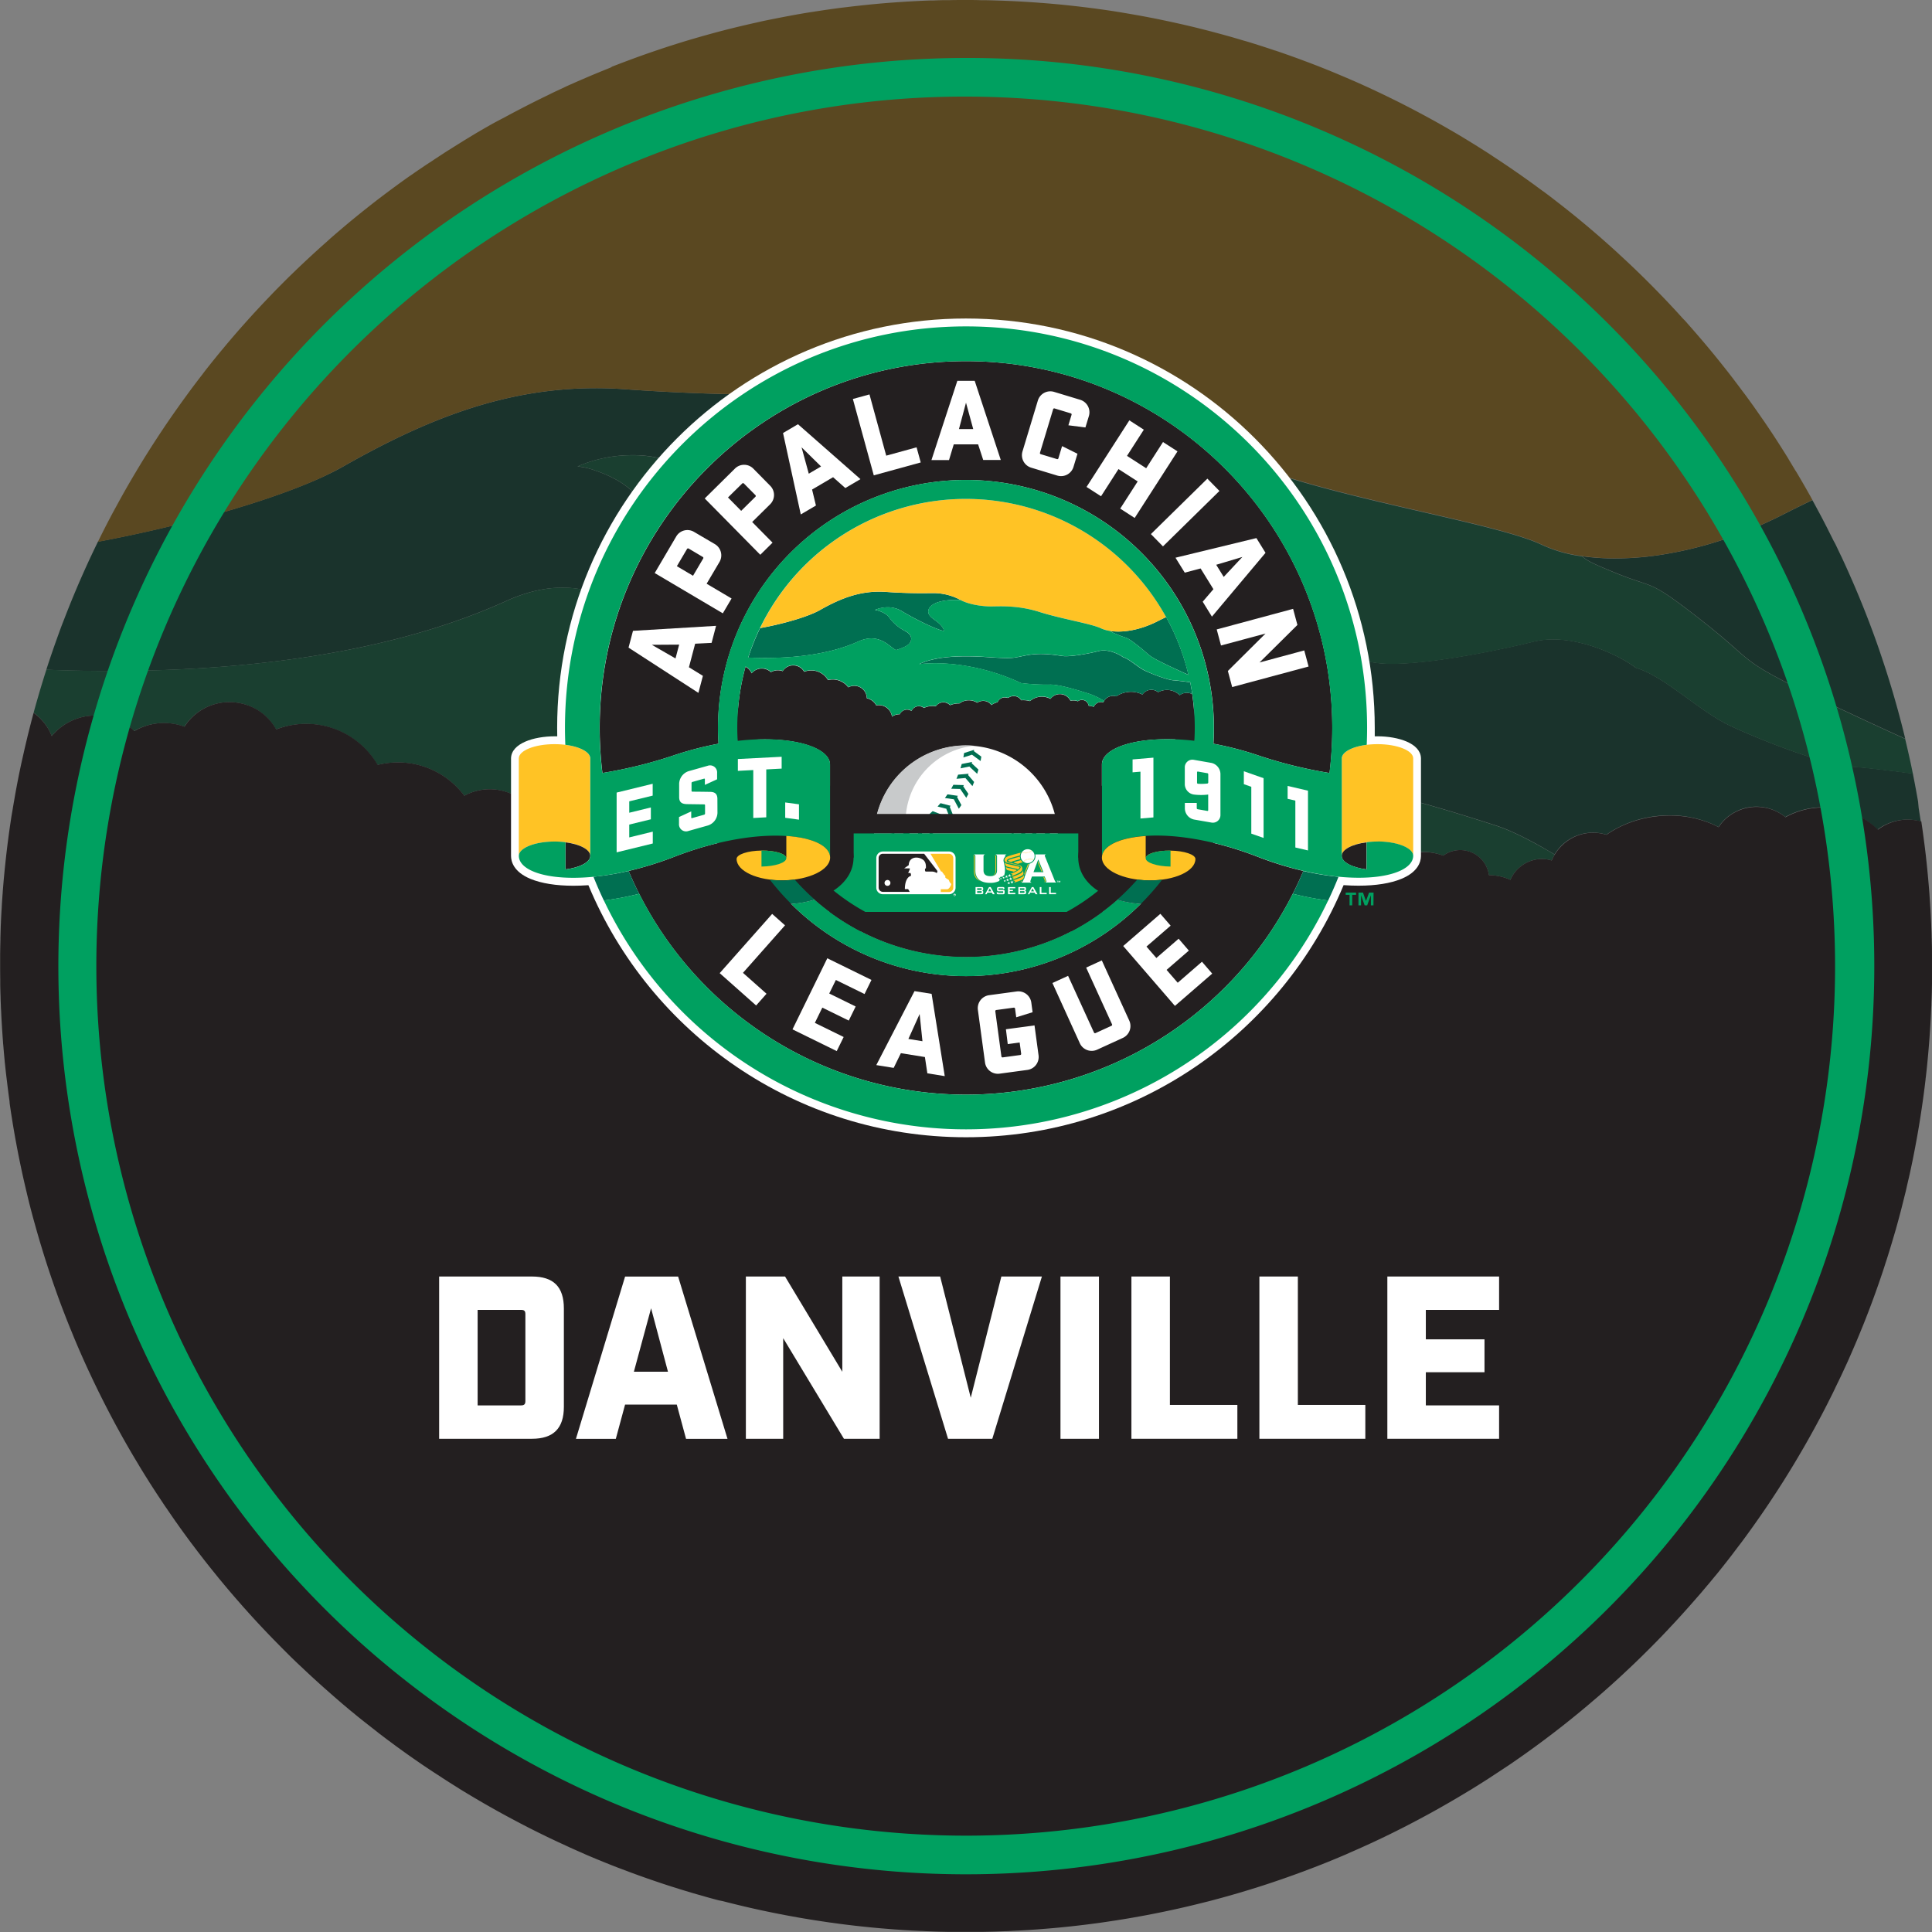 <svg xmlns="http://www.w3.org/2000/svg" xmlns:xlink="http://www.w3.org/1999/xlink" viewBox="0 0 1000 1000"><rect x="0" y="0" width="1000" height="1000" fill="#808080" stroke="none"/><defs><style>.cls-1{fill:none;}.cls-2{fill:#5a5758;}.cls-3{fill:#1a332c;}.cls-4{fill:#5a4821;}.cls-5{fill:#1a3f30;}.cls-6{fill:#231f20;}.cls-7{fill:#00a060;}.cls-13,.cls-8{fill:#fff;}.cls-9{fill:#c8cacb;}.cls-10,.cls-14{fill:#ffc325;}.cls-11{fill:#006f51;}.cls-12{clip-path:url(#clip-path);}.cls-13,.cls-14{fill-rule:evenodd;}</style><clipPath id="clip-path"><circle class="cls-1" cx="499.99" cy="376.77" r="118.53"/></clipPath></defs><g id="Layer_2" data-name="Layer 2"><g id="Layer_1-2" data-name="Layer 1"><path class="cls-1" d="M446.32,347.18c-1.76.25-3.52.52-5.26.8C442.8,347.7,444.56,347.43,446.32,347.18Z"/><path class="cls-1" d="M418.23,359.41c-2.6.11-5.17.26-7.72.43C413.06,359.67,415.63,359.52,418.23,359.41Z"/><path class="cls-1" d="M434.82,349.08c-13.93,2.65-27.06,6.51-38.34,12l2.41-.26-2.41.26C407.77,355.59,420.89,351.73,434.82,349.08Z"/><path class="cls-1" d="M407.74,360c-2.25.17-4.47.36-6.68.58C403.27,360.4,405.49,360.21,407.74,360Z"/><path class="cls-1" d="M472.74,344.6c-3.42.2-6.85.45-10.27.75C465.89,345.05,469.32,344.8,472.74,344.6Z"/><path class="cls-1" d="M462.47,345.35q-5.36.47-10.65,1.11Q457.12,345.81,462.47,345.35Z"/><path class="cls-2" d="M34.45,374.47A29.48,29.48,0,0,1,54,370.73a29.93,29.93,0,0,0-4.61-.36A29.22,29.22,0,0,0,34.45,374.47Z"/><path class="cls-2" d="M665.1,338.66c13.18,0,27.78,1.45,47.26,4.42a58.91,58.91,0,0,0,8.08.48c4,0,8.56-.27,13.41-.73-4.82.46-9.33.71-13.33.71a59.55,59.55,0,0,1-8.12-.47c-19.49-3-34.11-4.43-47.3-4.43a179.57,179.57,0,0,0-37.12,4c-8.37,1.69-14,3-19.33,3.82,5.32-.85,11-2.11,19.29-3.8A180.24,180.24,0,0,1,665.1,338.66Z"/><path class="cls-2" d="M895.08,375.4c-15.7-7.46-33.82-25.58-48.39-29.78-6.14-4.82-24.72-14.7-42.83-14.7a42.53,42.53,0,0,0-10.32,1.21c-2.65.66-5.66,1.38-8.92,2.11,3.28-.73,6.29-1.44,9-2.1a42.14,42.14,0,0,1,10.28-1.2c18.07,0,36.66,9.87,42.8,14.7,14.63,4.19,32.75,22.31,48.39,29.77s49.52,20.68,63.52,21.46c6.9.44,20,2,31.51,3.54h0c-11.5-1.54-24.63-3.12-31.54-3.55C944.54,396.07,910.71,382.86,895.08,375.4Z"/><path class="cls-2" d="M858.59,287.35A156.48,156.48,0,0,1,836.05,289a122.87,122.87,0,0,1-17.19-1.16l0,0A121.35,121.35,0,0,0,836,289.06,156.48,156.48,0,0,0,858.59,287.35Z"/><path class="cls-2" d="M69.42,378.33l.1.1a30.86,30.86,0,0,1,8.14-3.3,32,32,0,0,0-8.19,3.25Z"/><path class="cls-2" d="M832,294.77l3.7,1.54c16.52,6.79,17.51,4.81,29,12.74-11.45-8-12.43-6-29-12.77Z"/><path class="cls-2" d="M50.71,280.37h0c43.93-8.24,88.3-20.81,115.42-33.12C139,259.55,94.67,272.12,50.71,280.37Z"/><path class="cls-2" d="M441.06,348c1.74-.28,3.5-.55,5.26-.8s3.66-.5,5.5-.72q5.3-.65,10.65-1.11c3.42-.3,6.85-.55,10.27-.75,9.14-.54,18.25-.76,27.08-.76,20.18,0,38.92,1.13,53.23,2.09l10.76.67c-3.31-.2-6.89-.43-10.8-.69-14.31-1-33-2.08-53.2-2.08-35.31,0-75.07,3.45-103.33,17.28,11.28-5.52,24.41-9.38,38.34-12Q437.92,348.5,441.06,348Z"/><path class="cls-2" d="M902.61,275.45q10.26-4,21-9.44,7.39-3.79,14.52-7.17v0Q931,262.21,923.56,266,912.88,271.44,902.61,275.45Z"/><path class="cls-2" d="M64.92,374.86a28.91,28.91,0,0,0-6.19-2.95A30.93,30.93,0,0,1,64.92,374.86Z"/><path class="cls-2" d="M26.75,381h0a25.06,25.06,0,0,0-1.84-3.84A25.11,25.11,0,0,1,26.75,381Z"/><path class="cls-2" d="M124.33,344.29c-23.51,2.19-46.29,3-67.15,3-11.75,0-22.9-.26-33.21-.67v.05c10.16.39,21.12.64,32.69.64C77.65,347.31,100.62,346.5,124.33,344.29Z"/><path class="cls-2" d="M118.76,363.39a27.72,27.72,0,0,0-23.28,12.72c-.46-.15-.88-.27-1.32-.4l1.3.45a27.64,27.64,0,0,1,31.12-11.58,26.94,26.94,0,0,1,5.74,2.36,27.85,27.85,0,0,0-13.56-3.55Z"/><path class="cls-2" d="M376,314.37c-6.11,9-30.49,15.42-30.49,15.42-10.76-4.89-26.63-25.62-54.43-25.62-8.54,0-18.21,2-29.2,6.94-36.56,16.58-77.87,26-118.09,31.06,40.22-5,81.53-14.46,118.06-31,11-5,20.7-7,29.26-7,27.75,0,43.62,20.72,54.37,25.66,0,0,24.44-6.47,30.55-15.49,5.65-8.34,4.14-18-7.73-25C380.11,296.34,381.63,306,376,314.37Z"/><path class="cls-2" d="M427.79,279.75a596,596,0,0,1-55.39-27.51A586.2,586.2,0,0,0,427.79,279.75Z"/><path class="cls-2" d="M986.09,382.41v0c-15.42-7-33-15.15-47.78-22.32C953.12,367.26,970.68,375.38,986.09,382.41Z"/><path class="cls-2" d="M307.79,243.43a37.55,37.55,0,0,0-8.8-2.05l0,0A37.12,37.12,0,0,1,307.79,243.43Z"/><path class="cls-2" d="M143,377.53a28,28,0,0,0-5-6.46,27.83,27.83,0,0,1,5,6.51,42.87,42.87,0,0,1,31.85.32,42.65,42.65,0,0,0-16.33-3.24A43.39,43.39,0,0,0,143,377.53Z"/><path class="cls-2" d="M400.81,204.23c-19.23,0-45.09-.46-77.32-2.76q-7.69-.56-15.14-.55h0q7.44,0,15.13.55c33,2.35,59.29,2.81,78.65,2.81,12.18,0,21.61-.18,28.22-.18a119.46,119.46,0,0,1,34.38,5.57A119.31,119.31,0,0,0,430.36,204C423.51,204,413.63,204.23,400.81,204.23Z"/><path class="cls-2" d="M608.72,234.91A265.41,265.41,0,0,1,662.87,246c43.39,13.75,99.72,23.42,126.79,32.62-27.07-9.25-83.4-18.92-126.73-32.67A267.15,267.15,0,0,0,608.72,234.91Z"/><path class="cls-2" d="M478.51,219.19c-48.33,0-61.21,14.94-61.75,24.84a14,14,0,0,0,1.88,7.76A13.91,13.91,0,0,1,416.8,244c.47-9.89,13.46-24.76,61.78-24.76q4.5,0,9.44.18l-.1-.06C484.64,219.25,481.51,219.19,478.51,219.19Z"/><path class="cls-2" d="M927.9,354.91c-10-5.08-15.64-8.27-19.94-11.25C912.26,346.65,917.84,349.84,927.9,354.91Z"/><path class="cls-2" d="M214.62,395.53a43.13,43.13,0,0,1,25.65,16.37h0A43,43,0,0,0,214.62,395.53Z"/><path class="cls-2" d="M621.16,402.83h0q-3.31-1.57-6.67-3.1Q617.85,401.26,621.16,402.83Z"/><path class="cls-2" d="M243.56,410.4a28,28,0,0,1,9.91-1.83,27.65,27.65,0,0,1,6.16.7,27,27,0,0,0-16.07,1.13Z"/><path class="cls-2" d="M270.19,414.16a27.71,27.71,0,0,1,11,21.9q.39,0,.78.12l-.76-.17A27.76,27.76,0,0,0,270.19,414.16Z"/><path class="cls-2" d="M942.44,418a40.18,40.18,0,0,0-18.19,5,24,24,0,0,0-15-5.35,23.37,23.37,0,0,0-9.33,1.94c-.35.15-.7.31-1,.48.32-.16.65-.31,1-.45A23.71,23.71,0,0,1,924.19,423a39.79,39.79,0,0,1,18.26-5l1.27,0a40.1,40.1,0,0,1,28.15,11.53h0A40.14,40.14,0,0,0,943.71,418C943.29,418,942.86,418,942.44,418Z"/><path class="cls-2" d="M987.57,424.32h-.24a25.67,25.67,0,0,1,3.37.23,22.36,22.36,0,0,1,3.24.59,27.1,27.1,0,0,0-3.18-.63A26.5,26.5,0,0,0,987.57,424.32Z"/><path class="cls-2" d="M592.31,435.22a3.57,3.57,0,0,0-1.21.22,17.71,17.71,0,0,0-5.54-1,17,17,0,0,0-15.78,10.66,37.68,37.68,0,0,0-9.88,3.73,37.81,37.81,0,0,1,9.86-3.67,17.08,17.08,0,0,1,15.78-10.66,15.62,15.62,0,0,1,5.54,1,3.67,3.67,0,0,1,1.27-.25,3,3,0,0,1,1,.18,19.8,19.8,0,0,1,8-3.57,19.91,19.91,0,0,0-8,3.52A3.3,3.3,0,0,0,592.31,435.22Z"/><path class="cls-2" d="M857.17,422.52a57.28,57.28,0,0,0-19.84,6.07,58,58,0,0,1,19.86-6,59.87,59.87,0,0,1,7.15-.43,55.46,55.46,0,0,1,21.47,4.22,55.13,55.13,0,0,0-21.51-4.25A61.79,61.79,0,0,0,857.17,422.52Z"/><path class="cls-2" d="M799.73,439.4c-5.73-3.3-11.35-6.25-16.56-8.59C788.38,433.16,794,436.12,799.73,439.4Z"/><path class="cls-2" d="M798.23,444.61a18,18,0,0,0-16.47,10.83l0,0a17.86,17.86,0,0,1,16.41-10.8,16.81,16.81,0,0,1,5,.78,24.09,24.09,0,0,1,1.57-3.08,26.68,26.68,0,0,0-1.62,3A18.39,18.39,0,0,0,798.23,444.61Z"/><path class="cls-2" d="M667.6,432.68a39.34,39.34,0,0,0-7.89.8,40.35,40.35,0,0,1,7.77-.76,39.93,39.93,0,0,1,19,4.83,27.53,27.53,0,0,1,2-2.35,25,25,0,0,0-2,2.3A39.76,39.76,0,0,0,667.6,432.68Z"/><path class="cls-2" d="M732.43,441.41l-.62.14a5.4,5.4,0,0,1,.6-.09,28.6,28.6,0,0,1,4.68-.39h-.2A29.44,29.44,0,0,0,732.43,441.41Z"/><path class="cls-2" d="M755.81,440a14.56,14.56,0,0,0-7.49,2,15.17,15.17,0,0,1,7.47-2,15,15,0,0,1,14.85,13h0A15,15,0,0,0,755.81,440Z"/><path class="cls-2" d="M517.5,442.66a32.51,32.51,0,0,1,7.35,3.49,24.48,24.48,0,0,1,3.07-1.77,23.14,23.14,0,0,0-3,1.72A34.18,34.18,0,0,0,517.5,442.66Z"/><path class="cls-2" d="M285,437.09a30.9,30.9,0,0,1,12.06,7.84A30.14,30.14,0,0,0,285,437.09Z"/><path class="cls-2" d="M623.44,440.58c.89-.06,1.77-.12,2.67-.12,1.66,0,3.28.07,4.88.2q-2.4-.21-4.86-.24C625.23,440.42,624.33,440.5,623.44,440.58Z"/><path class="cls-2" d="M485.49,447.78c.54-.42,1.1-.83,1.68-1.22-.59.39-1.15.8-1.7,1.22Z"/><path class="cls-2" d="M730.64,441.82l.63-.16a6.53,6.53,0,0,1-.66.1Z"/><path class="cls-2" d="M556.12,451.34h0a19.14,19.14,0,0,0-2.49-3A18.76,18.76,0,0,1,556.12,451.34Z"/><path class="cls-2" d="M641.25,442.45a41.49,41.49,0,0,1,6.27-4.42,40.37,40.37,0,0,0-6.29,4.42Z"/><path class="cls-2" d="M621.92,440.68h0c-.13-.24-.27-.46-.41-.69C621.66,440.22,621.79,440.44,621.92,440.68Z"/><path class="cls-2" d="M804.75,442.32h0a23.66,23.66,0,0,1,4.61-5.5,22.34,22.34,0,0,1,1.88-1.49A23.33,23.33,0,0,0,804.75,442.32Z"/><path class="cls-2" d="M353.71,471.45h0a18.3,18.3,0,0,1,4.75-6.15A18.16,18.16,0,0,0,353.71,471.45Z"/><path class="cls-2" d="M431.07,453.52c.81.08,1.61.18,2.41.31a17.92,17.92,0,0,1,1.81-2.26,19.77,19.77,0,0,0-1.79,2.2C432.71,453.67,431.89,453.59,431.07,453.52Z"/><path class="cls-2" d="M336.84,476.7c.39-.3.8-.59,1.21-.87-.41.27-.82.56-1.21.86Z"/><path class="cls-2" d="M403.65,455.32a18.06,18.06,0,0,1,3.39,2.13c.41-.2.83-.38,1.26-.56-.41.17-.84.33-1.24.51A18.18,18.18,0,0,0,403.65,455.32Z"/><path class="cls-2" d="M307.39,451.23h.25a29.9,29.9,0,0,1,5.14.44,28.45,28.45,0,0,0-5-.45Z"/><path class="cls-2" d="M410.77,455.94c-.61.21-1.19.43-1.77.66Q409.87,456.26,410.77,455.94Z"/><path class="cls-3" d="M124.33,344.29c6.31-.59,12.68-1.28,19.07-2.07h0l.37-.05c40.22-5.05,81.53-14.48,118.09-31.06,11-5,20.66-6.94,29.2-6.94,27.8,0,43.67,20.73,54.43,25.62,0,0,24.38-6.39,30.49-15.42,5.65-8.4,4.13-18-7.7-25.05-1-.58-2-1.14-3.14-1.68-14.64-7.1-27-19.11-35-30.05-5.06-7-15-11.71-22.39-14.16a37.12,37.12,0,0,0-8.84-2l0,0h0a71.5,71.5,0,0,1,28.28-5.85A59.16,59.16,0,0,1,358.32,244c4.35,2.66,9.09,5.43,14.08,8.23a596,596,0,0,0,55.39,27.51c9.48,4,17.66,6.93,23.26,8.1,0,0,1.21-5.75-9.74-16.05-8.37-7.84-18.55-12.71-22.67-20a14,14,0,0,1-1.88-7.76c.54-9.9,13.42-24.84,61.75-24.84,3,0,6.13.06,9.41.18a129.94,129.94,0,0,0-23.2-9.7,119.46,119.46,0,0,0-34.38-5.57c-6.61,0-16,.18-28.22.18-19.36,0-45.67-.46-78.65-2.81q-7.68-.56-15.13-.55c-47.11,0-87.67,16.06-130.73,40.55-3.36,1.91-7.21,3.84-11.49,5.78C139,259.56,94.63,272.13,50.7,280.37c-.15.32-.31.64-.46.95q-1.6,3.29-3.16,6.6c-.09.2-.19.39-.28.59-1.12,2.39-2.21,4.79-3.29,7.2l-.79,1.78c-.95,2.14-1.88,4.28-2.8,6.44l-.42,1q-1.56,3.68-3.06,7.37c-.22.55-.44,1.1-.65,1.64q-1.29,3.21-2.53,6.43l-.49,1.26c-1,2.49-1.89,5-2.8,7.51-.18.5-.36,1-.55,1.52-.76,2.14-1.52,4.28-2.26,6.43l-.54,1.57q-1.29,3.76-2.51,7.56c-.05.14-.09.29-.14.43,10.31.41,21.46.67,33.21.67C78,347.29,100.82,346.48,124.33,344.29Z"/><path class="cls-3" d="M895.05,375.41c-15.64-7.46-33.76-25.58-48.39-29.77-6.14-4.83-24.73-14.7-42.8-14.7a42.14,42.14,0,0,0-10.28,1.2c-2.67.66-5.68,1.37-9,2.1-14.64,3.31-34.41,7.06-50.77,8.59-4.85.46-9.39.73-13.41.73a58.91,58.91,0,0,1-8.08-.48c-19.48-3-34.08-4.42-47.26-4.42a180.24,180.24,0,0,0-37.16,4c-8.34,1.69-14,2.95-19.29,3.8a103.55,103.55,0,0,1-17.41,1.28c-6.64,0-15.13-.38-27.43-1.14l-10.76-.67c-14.31-1-33-2.09-53.23-2.09-8.83,0-17.94.22-27.08.76-3.42.2-6.85.45-10.27.75q-5.36.47-10.65,1.11c-1.84.22-3.68.46-5.5.72s-3.52.52-5.26.8q-3.13.51-6.24,1.1c-13.93,2.65-27.05,6.51-38.34,12l2.41-.26,2.17-.23c2.21-.22,4.43-.41,6.68-.58l2.77-.2c2.55-.17,5.12-.32,7.72-.43,1.58-.06,3.16-.12,4.76-.16q4.56-.12,9.19-.12c57.85,0,124.53,14.34,182.32,40.6q3.36,1.53,6.67,3.1c20.05,2.29,42.19,3.66,55.47,3.66,2.77,0,5.15-.06,7.05-.18.89-.07,1.84-.09,2.84-.09,20,0,59.12,11.84,87.61,21a87,87,0,0,1,9,3.54c5.21,2.34,10.83,5.29,16.56,8.59,1.66,1,3.34,1.92,5,2.92a23.11,23.11,0,0,1,26.77-10.21,55,55,0,0,1,5.81-3.52,57.28,57.28,0,0,1,19.84-6.07,61.79,61.79,0,0,1,7.13-.42,55.13,55.13,0,0,1,21.51,4.25c1.29.55,2.55,1.15,3.76,1.79a23.14,23.14,0,0,1,9.27-8.12c.34-.17.69-.33,1-.48a23.37,23.37,0,0,1,9.33-1.94,24,24,0,0,1,15,5.35,40.18,40.18,0,0,1,18.19-5c.42,0,.85,0,1.27,0a40.14,40.14,0,0,1,28.17,11.55l0,.05a25.88,25.88,0,0,1,15-5.23h.6a26.5,26.5,0,0,1,3.19.19,27.1,27.1,0,0,1,3.18.63l.51.14c0-.24-.07-.48-.11-.72-.16-1.07-.33-2.13-.5-3.2s-.31-2-.47-3L992.8,415c-.16-1-.32-1.9-.49-2.85-.2-1.12-.41-2.24-.61-3.36-.18-.94-.35-1.88-.53-2.82-.2-1.1-.42-2.19-.64-3.28l-.45-2.32c-11.5-1.53-24.61-3.1-31.51-3.54C944.57,396.09,910.75,382.87,895.05,375.41Z"/><path class="cls-3" d="M902.61,275.45h-.05a198.68,198.68,0,0,1-44,11.89A156.48,156.48,0,0,1,836,289.06a121.35,121.35,0,0,1-17.08-1.16c2.49,2.17,4.75,3.38,13.09,6.87l3.69,1.51c16.53,6.79,17.51,4.81,29,12.77,3.77,2.61,8.66,6.29,15.6,11.7,16.66,13,20.2,17.66,27.73,22.91,4.3,3,9.89,6.17,19.94,11.25,2,1,4.22,2.11,6.62,3.29l3.78,1.85c14.78,7.17,32.36,15.29,47.78,22.32-.05-.18-.09-.36-.13-.54-.59-2.44-1.2-4.86-1.82-7.29-.12-.47-.25-.93-.37-1.4-.53-2-1.06-4-1.61-6-.19-.69-.39-1.38-.58-2.08-.57-2-1.15-4.07-1.74-6.09l-.36-1.21q-1.08-3.66-2.22-7.29c-.15-.49-.31-1-.46-1.45q-.94-3-1.92-5.93c-.19-.59-.39-1.19-.59-1.78-.77-2.32-1.56-4.65-2.38-7l-.06-.17c-.85-2.44-1.73-4.87-2.62-7.28l-.55-1.47c-.73-2-1.48-3.92-2.23-5.87l-.59-1.53q-2.79-7.11-5.77-14.11c-.23-.53-.45-1.06-.68-1.58-.82-1.91-1.66-3.81-2.5-5.71-.21-.46-.41-.93-.62-1.39q-1.56-3.48-3.17-6.93l-.31-.63c-1-2.05-1.93-4.08-2.92-6.11L949,279.8q-1.35-2.73-2.73-5.45c-.22-.45-.44-.9-.67-1.34-1.12-2.2-2.26-4.4-3.42-6.58-.24-.46-.49-.92-.74-1.38-.93-1.74-1.86-3.47-2.81-5.2l-.56-1Q931,262.23,923.57,266,912.89,271.44,902.61,275.45Z"/><path class="cls-4" d="M177.61,241.47c43.06-24.49,83.62-40.55,130.73-40.55h0q7.45,0,15.14.55c32.23,2.3,58.09,2.76,77.32,2.76,12.82,0,22.7-.2,29.55-.2a119.31,119.31,0,0,1,34.36,5.64,129.94,129.94,0,0,1,23.2,9.7l.1.06h.05c18.9,10.3,48.46,14.28,67.36,14.28,5.55,0,12.86-.27,21.66-.27,9.07,0,19.72.29,31.63,1.47a267.15,267.15,0,0,1,54.21,11c43.33,13.75,99.66,23.42,126.73,32.67a78.73,78.73,0,0,1,8.78,3.48,70.57,70.57,0,0,0,20.4,5.75l0,0A122.87,122.87,0,0,0,836.05,289a156.48,156.48,0,0,0,22.54-1.69,198.68,198.68,0,0,0,44-11.89h.05q10.25-4,20.95-9.47,7.4-3.78,14.52-7.16l-.49-.89c-1-1.87-2.08-3.72-3.13-5.57-.18-.31-.35-.62-.53-.92-1.23-2.15-2.48-4.28-3.74-6.41-.31-.53-.63-1.05-1-1.58-1-1.67-2-3.32-3-5l-1-1.69q-3.93-6.33-8-12.53l-1.08-1.61c-1.1-1.64-2.2-3.28-3.31-4.9l-1-1.42q-2.12-3.07-4.28-6.12l-.53-.73q-1.9-2.67-3.86-5.32L902,202.58c-1.24-1.68-2.5-3.35-3.76-5l-.75-1c-1.52-2-3.05-4-4.6-5.92l-.87-1.1q-1.92-2.42-3.86-4.81c-.4-.48-.79-1-1.18-1.45-1.5-1.82-3-3.65-4.54-5.45l-.21-.26q-2.45-2.88-4.92-5.73l-1.08-1.24q-2-2.28-4-4.55L871,164.81q-5-5.56-10.23-11l-1.22-1.26c-1.45-1.5-2.9-3-4.37-4.47l-1-1c-1.78-1.8-3.58-3.57-5.39-5.34l-.62-.6q-2.38-2.31-4.8-4.59l-1.29-1.22c-1.63-1.53-3.26-3-4.91-4.55l-.59-.55q-2.8-2.55-5.66-5.07l-1-.89c-1.57-1.39-3.16-2.76-4.75-4.12l-1.28-1.1q-5.74-4.89-11.63-9.6l-1.26-1q-2.43-1.94-4.9-3.84l-1.19-.93q-3-2.34-6.09-4.62L798.7,99c-2-1.45-3.9-2.88-5.87-4.3l-1.4-1q-2.61-1.87-5.23-3.71l-1-.69q-3.12-2.18-6.29-4.3l-.87-.59c-1.81-1.21-3.62-2.4-5.44-3.59l-1.48-1q-2.92-1.89-5.87-3.74l-.47-.3q-3.22-2-6.5-4L757,71q-2.67-1.61-5.36-3.17L750.19,67q-6.54-3.8-13.21-7.38l-1.53-.82q-2.73-1.47-5.48-2.89l-1.37-.71q-3.39-1.76-6.81-3.45l-.62-.3q-3.07-1.51-6.16-3l-1.69-.8c-1.94-.92-3.89-1.82-5.84-2.72l-1.08-.49q-3.46-1.58-6.95-3.09l-1.28-.55q-2.88-1.24-5.78-2.45l-1.75-.74c-2.2-.9-4.4-1.8-6.61-2.67l-.4-.16c-2.36-.94-4.74-1.85-7.13-2.75l-1.65-.61q-2.83-1.07-5.7-2.09l-1.74-.63q-3.6-1.27-7.23-2.51l-.13,0q-3.51-1.19-7-2.32l-1.9-.6q-2.91-.93-5.83-1.81L643.68,21c-2.43-.73-4.88-1.45-7.32-2.14l-1.19-.33c-2.06-.57-4.13-1.14-6.21-1.69l-2-.54q-3.12-.81-6.24-1.59l-1.23-.31q-3.71-.9-7.43-1.76l-1.73-.38q-3-.68-5.91-1.3l-2.08-.44c-2.38-.49-4.77-1-7.17-1.44L594.8,9q-3.78-.73-7.58-1.39l-2-.35c-2-.34-3.92-.66-5.88-1l-2-.32c-2.54-.39-5.08-.77-7.63-1.12l-.85-.12q-3.42-.47-6.84-.89l-2.23-.27q-3-.36-6.08-.68l-1.78-.2c-2.56-.26-5.13-.51-7.71-.73l-1.65-.14q-3.1-.25-6.23-.48L534,1.14c-2.2-.14-4.41-.28-6.62-.4L526.11.67q-3.9-.19-7.81-.34L516.23.27q-3-.11-6-.16l-2.28,0C505.28,0,502.64,0,500,0s-5.49,0-8.23.07l-2.23,0c-2.29,0-4.58.11-6.86.18l-1.47,0c-2.69.1-5.39.22-8.07.37l-2,.11c-2.16.12-4.33.26-6.49.41l-2,.14c-2.67.2-5.33.41-8,.65l-1.49.14q-3.34.31-6.68.67l-2.2.24q-4,.44-8,.94l-.17,0c-2.6.33-5.18.69-7.77,1.06l-2.21.32q-3.29.5-6.55,1l-1.47.23c-2.58.43-5.16.87-7.73,1.34l-2,.38q-3.08.57-6.14,1.17l-2,.4c-2.55.51-5.08,1-7.61,1.6l-1.59.36q-3.12.69-6.23,1.42l-2.22.53q-3.76.9-7.51,1.86l-.47.13c-2.39.61-4.77,1.25-7.14,1.9l-2.23.62q-3.06.86-6.11,1.75l-1.52.44c-2.44.72-4.87,1.47-7.3,2.23l-2.08.66c-1.9.6-3.78,1.22-5.67,1.84l-2,.68q-3.58,1.2-7.14,2.46l-1.69.6c-1.91.69-3.82,1.38-5.72,2.09l-2.22.83c-2.32.87-4.64,1.76-6.94,2.66L316,35c-2.16.86-4.32,1.73-6.46,2.62l-2.23.92c-1.88.79-3.74,1.58-5.6,2.39l-1.59.68q-3.41,1.48-6.8,3l-2.09,1c-1.74.8-3.46,1.61-5.19,2.42l-2,1c-2.22,1.07-4.44,2.15-6.64,3.25l-1.75.88q-2.61,1.32-5.19,2.65l-2.19,1.14c-2.12,1.11-4.24,2.23-6.34,3.37l-1.09.6Q257.91,62.41,255,64l-2.19,1.24q-2.55,1.45-5.09,2.94c-.53.31-1.06.61-1.59.93Q243,71,239.89,72.9l-2,1.26q-2.35,1.45-4.7,2.94l-2,1.24q-3.06,2-6.11,4l-1.71,1.15Q221,85,218.66,86.61L216.58,88c-1.93,1.34-3.87,2.69-5.79,4l-1.17.84q-2.6,1.86-5.18,3.76l-2.05,1.51q-2.34,1.74-4.65,3.49l-1.48,1.12q-2.88,2.2-5.72,4.46l-1.91,1.51q-2.15,1.71-4.27,3.44l-1.81,1.48c-1.86,1.53-3.72,3.08-5.56,4.64l-1.59,1.36c-1.42,1.21-2.84,2.44-4.25,3.67L169.26,125c-1.78,1.57-3.57,3.16-5.33,4.77l-1,.91q-2.35,2.15-4.68,4.33c-.62.57-1.23,1.15-1.84,1.73-1.42,1.34-2.84,2.69-4.24,4.05l-1.28,1.24q-2.61,2.53-5.17,5.12l-1.68,1.7q-2,2-3.88,4c-.52.54-1,1.08-1.56,1.62-1.68,1.76-3.35,3.52-5,5.3l-1.37,1.48q-1.94,2.1-3.85,4.23l-1.62,1.81q-2.44,2.73-4.86,5.51l-.72.85q-2.13,2.46-4.21,4.95c-.53.62-1,1.24-1.56,1.87-1.3,1.55-2.58,3.12-3.86,4.69l-1,1.23q-2.31,2.87-4.59,5.78L104.59,194q-1.77,2.28-3.51,4.58l-1.26,1.66c-1.48,2-2.94,4-4.4,6l-1.08,1.5q-1.74,2.41-3.45,4.84l-1.31,1.86c-1.42,2.05-2.84,4.1-4.24,6.17l-.49.74q-1.89,2.81-3.75,5.66l-1.23,1.89c-1.16,1.8-2.32,3.61-3.46,5.42l-.69,1.1q-2,3.19-3.94,6.42c-.36.6-.72,1.19-1.07,1.79q-1.56,2.6-3.09,5.22l-.94,1.61q-1.89,3.28-3.74,6.59l-.79,1.44q-1.51,2.75-3,5.49c-.33.61-.66,1.22-1,1.83q-1.8,3.39-3.56,6.81c-.09.17-.17.35-.27.53q-1.62,3.19-3.21,6.41l-.43.9c44-8.25,88.26-20.82,115.41-33.12C170.4,245.31,174.25,243.38,177.61,241.47Z"/><path class="cls-5" d="M24.92,377.14A25.06,25.06,0,0,1,26.76,381v0a29.5,29.5,0,0,1,22.58-10.64,28.75,28.75,0,0,1,8.26,1.19l1.12.35a28.91,28.91,0,0,1,6.19,2.95,30.61,30.61,0,0,1,4.5,3.47l0,.05a32,32,0,0,1,8.19-3.25,30.76,30.76,0,0,1,16,.41l.53.17c.44.13.86.25,1.32.4a27.71,27.71,0,0,1,42.43-5,28,28,0,0,1,5,6.46,43.39,43.39,0,0,1,15.5-2.87,42.65,42.65,0,0,1,16.33,3.24c.69.28,1.38.58,2.06.91a43.22,43.22,0,0,1,18.62,17.12A44.52,44.52,0,0,1,206,394.64a41.64,41.64,0,0,1,5,.3c1.24.14,2.47.34,3.67.59a43,43,0,0,1,25.66,16.37v0a30.3,30.3,0,0,1,3.27-1.52,27,27,0,0,1,16.07-1.13c.47.11.94.24,1.41.38a27.28,27.28,0,0,1,9.15,4.51,27.76,27.76,0,0,1,11,21.85l.76.17c.39.1.78.2,1.16.33.64.17,1.27.37,1.88.58a30.14,30.14,0,0,1,12.06,7.84,30.69,30.69,0,0,1,4.89,6.85,30.84,30.84,0,0,1,5.42-.55h.38a28.45,28.45,0,0,1,5,.45,27.81,27.81,0,0,1,2.91.68,29.21,29.21,0,0,1,21.1,24.38l0,0c.39-.3.8-.59,1.21-.86a27.68,27.68,0,0,1,15.28-4.36h.37v0a18,18,0,0,1,25.64-7.66l.21-.08a3,3,0,0,1,.4-.17l.1,0a17.89,17.89,0,0,1,23.59-8.19,18.18,18.18,0,0,1,3.41,2.08c.4-.18.83-.34,1.24-.51l.7-.29c.58-.23,1.16-.45,1.77-.66.83-.29,1.68-.58,2.56-.83a50,50,0,0,1,13.28-1.76c1.5,0,3,.06,4.46.17.82.07,1.64.15,2.43.25a19.77,19.77,0,0,1,1.79-2.2,20.42,20.42,0,0,1,29.54,0,49.75,49.75,0,0,1,19.26-3.84c.5,0,.92.08,1.35.08l0,0c.55-.42,1.11-.83,1.7-1.22a34.35,34.35,0,0,1,19.23-5.65,35.84,35.84,0,0,1,11.1,1.75,34.18,34.18,0,0,1,7.38,3.44,23.14,23.14,0,0,1,3-1.72,23.64,23.64,0,0,1,10-2.19,22.41,22.41,0,0,1,15.75,6.13,19.14,19.14,0,0,1,2.49,3l0,0a28.05,28.05,0,0,1,3.76-2.53,37.68,37.68,0,0,1,9.88-3.73,17,17,0,0,1,15.78-10.66,17.71,17.71,0,0,1,5.54,1,3.57,3.57,0,0,1,1.21-.22,3.3,3.3,0,0,1,1,.15,20.27,20.27,0,0,1,12-3.91A19,19,0,0,1,621.52,440c.14.23.28.45.41.69v0l1.5-.12c.89-.08,1.79-.16,2.69-.16q2.46,0,4.86.24a58.35,58.35,0,0,1,10.21,1.82l0,0a40.37,40.37,0,0,1,6.29-4.42,41.16,41.16,0,0,1,7.53-3.3,39.53,39.53,0,0,1,31.48,2.77,25,25,0,0,1,2-2.3h0a26,26,0,0,1,14.66-7.77,26.54,26.54,0,0,1,4.14-.33A25.83,25.83,0,0,1,724.91,434l0,0h0l.72.71,0,0,0,0a25.44,25.44,0,0,1,4.84,6.94h0a6.53,6.53,0,0,0,.66-.1l.54-.11.62-.14a29.44,29.44,0,0,1,4.46-.35h.58A28.9,28.9,0,0,1,747,442.9c.43-.31.86-.61,1.32-.88a14.56,14.56,0,0,1,7.49-2A15,15,0,0,1,770.66,453v0a26.64,26.64,0,0,1,11.09,2.42v0a18,18,0,0,1,16.47-10.83,18.39,18.39,0,0,1,4.9.78,26.68,26.68,0,0,1,1.62-3l0,0h0c-1.68-1-3.36-2-5-2.92-5.74-3.28-11.35-6.24-16.56-8.59a87,87,0,0,0-9-3.54c-28.49-9.21-67.63-21-87.61-21-1,0-1.95,0-2.84.09-1.9.12-4.28.18-7.05.18-13.28,0-35.42-1.37-55.47-3.66h0q-3.31-1.57-6.66-3.1c-57.79-26.26-124.47-40.6-182.32-40.6q-4.64,0-9.19.12c-1.6,0-3.18.1-4.76.16-2.6.11-5.17.26-7.72.43l-2.77.2c-2.25.17-4.47.36-6.68.58l-2.17.23-2.41.26c28.26-13.83,68-17.28,103.33-17.28,20.17,0,38.89,1.12,53.2,2.08,3.91.26,7.49.49,10.8.69,12.3.76,20.79,1.14,27.43,1.14a103.55,103.55,0,0,0,17.41-1.28c5.32-.85,11-2.13,19.33-3.82a179.57,179.57,0,0,1,37.12-4c13.19,0,27.81,1.46,47.3,4.43a59.55,59.55,0,0,0,8.12.47c4,0,8.51-.25,13.33-.71,16.36-1.53,36.13-5.28,50.77-8.59,3.26-.73,6.27-1.45,8.92-2.11a42.53,42.53,0,0,1,10.32-1.21c18.11,0,36.69,9.88,42.83,14.7,14.57,4.2,32.69,22.32,48.39,29.78s49.46,20.67,63.45,21.46c6.91.43,20,2,31.54,3.55L990,400q-.79-4-1.67-7.9l-.42-1.86q-.75-3.35-1.54-6.66c-.09-.37-.17-.75-.26-1.12-15.41-7-33-15.15-47.79-22.36l-3.78-1.85c-2.4-1.18-4.6-2.27-6.62-3.29-10.06-5.07-15.64-8.26-19.94-11.25-7.53-5.25-11.07-9.87-27.73-22.91-6.94-5.41-11.83-9.09-15.6-11.7-11.44-7.93-12.43-5.95-29-12.74l-3.7-1.54c-8.34-3.49-10.6-4.7-13.09-6.87l0,0,0,0a70.57,70.57,0,0,1-20.4-5.75,78.73,78.73,0,0,0-8.78-3.48c-27.07-9.2-83.4-18.87-126.79-32.62a265.41,265.41,0,0,0-54.15-11.09c-11.91-1.18-22.56-1.47-31.63-1.47-8.8,0-16.11.27-21.66.27-18.9,0-48.46-4-67.36-14.28H488q-4.93-.18-9.44-.18c-48.32,0-61.31,14.87-61.78,24.76a13.91,13.91,0,0,0,1.84,7.78c4.12,7.3,14.3,12.17,22.67,20,10.95,10.3,9.74,16.05,9.74,16.05-5.6-1.17-13.78-4.1-23.26-8.1a586.2,586.2,0,0,1-55.39-27.51c-5-2.8-9.73-5.57-14.08-8.23a59.16,59.16,0,0,0-31.05-8.48A71.5,71.5,0,0,0,299,241.38h0a37.55,37.55,0,0,1,8.8,2.05c7.41,2.45,17.33,7.14,22.39,14.16,8,10.94,20.32,23,35,30.05,1.12.54,2.17,1.1,3.14,1.68,11.87,7,13.38,16.7,7.73,25-6.11,9-30.55,15.49-30.55,15.49-10.75-4.94-26.62-25.66-54.37-25.66-8.56,0-18.25,2-29.26,7-36.53,16.55-77.84,26-118.06,31l-.37.05h0c-6.39.79-12.76,1.48-19.07,2.07-23.71,2.21-46.68,3-67.68,3-11.57,0-22.53-.25-32.69-.64-.29.88-.57,1.77-.85,2.65s-.51,1.62-.76,2.43c-.36,1.16-.72,2.33-1.07,3.5-.22.74-.45,1.48-.67,2.22-.4,1.35-.79,2.7-1.18,4.06-.16.56-.33,1.13-.49,1.7q-.81,2.83-1.58,5.69A27.58,27.58,0,0,1,24.92,377.14Z"/><path class="cls-6" d="M509.14,999.91l4.64-.1,2.64-.08,4.25-.16c.91,0,1.83-.07,2.74-.12l4.14-.2,2.76-.16c1.39-.08,2.77-.17,4.16-.27l2.66-.18,4.36-.35,2.42-.2c1.65-.14,3.29-.29,4.93-.45l1.81-.18q6.81-.68,13.56-1.55l1.65-.22,5-.68,2.16-.32,4.53-.68,2.31-.37c1.47-.23,2.93-.48,4.4-.72l2.3-.4,4.44-.8,2.19-.4,4.67-.91,1.9-.38c1.81-.36,3.61-.74,5.42-1.13l1.1-.23q6.66-1.44,13.24-3.06l1.17-.29L626,984l1.81-.48,4.61-1.24,2-.56,4.41-1.25,2.06-.6,4.39-1.31,2-.61,4.57-1.43,1.74-.56c1.75-.56,3.49-1.14,5.23-1.72l1-.34q6.33-2.13,12.59-4.44l1.39-.51,4.73-1.78,2-.76c1.38-.54,2.76-1.07,4.13-1.62l2.18-.87,3.89-1.59,2.25-.94c1.28-.53,2.55-1.07,3.82-1.62l2.23-1c1.3-.56,2.6-1.13,3.89-1.71l2.09-.93,4.26-1.94,1.66-.77c2-.92,3.92-1.84,5.87-2.78l.19-.09q4.25-2.05,8.43-4.18l1.33-.67q4-2.06,8-4.19l1.65-.88q4-2.14,7.9-4.34l1.35-.76q3.91-2.22,7.81-4.5l.5-.3c2.67-1.57,5.32-3.18,8-4.8l1.45-.9c2.54-1.57,5.07-3.18,7.58-4.8l1.51-1q3.82-2.49,7.6-5l1-.66q3.77-2.57,7.48-5.19l.66-.47,2.57-1.84,2.33-1.68c.83-.6,1.65-1.21,2.47-1.82l2.38-1.76c.8-.59,1.59-1.2,2.38-1.8l2.42-1.83,2.39-1.85,2.29-1.78q4.55-3.57,9-7.24l.37-.31c3-2.45,5.94-5,8.86-7.47l.37-.32q2.64-2.28,5.25-4.61l1.38-1.23,3.87-3.51,1.63-1.5L843,863.8l1.34-1.26q2.56-2.44,5.09-4.9l.3-.3q2.34-2.3,4.65-4.62l1.47-1.48q1.77-1.79,3.52-3.6l1.55-1.61c1.26-1.31,2.52-2.64,3.77-4,.35-.38.71-.75,1.07-1.13,1.57-1.7,3.14-3.4,4.69-5.11.62-.68,1.23-1.37,1.85-2.06s1.46-1.62,2.18-2.44l1.82-2.07,2.21-2.53,1.75-2,2.21-2.61c.57-.67,1.13-1.35,1.7-2,.74-.89,1.48-1.77,2.21-2.67.56-.67,1.11-1.36,1.67-2,.73-.89,1.46-1.79,2.18-2.69.55-.69,1.1-1.39,1.66-2.08.7-.9,1.41-1.79,2.12-2.69l1.68-2.17c.68-.87,1.36-1.75,2-2.64.57-.74,1.14-1.49,1.7-2.24l2-2.61c.56-.75,1.12-1.51,1.67-2.27l2-2.74,1.72-2.39c.63-.88,1.26-1.76,1.88-2.65l1.73-2.46,1.86-2.68,1.66-2.43c.63-.93,1.27-1.87,1.9-2.82.46-.69.92-1.37,1.37-2.06,1.69-2.56,3.36-5.12,5-7.71.29-.45.57-.9.86-1.34q2.51-4,4.94-8l.51-.84q2.44-4.07,4.82-8.18c.1-.16.19-.32.28-.48q2.38-4.12,4.67-8.3l.84-1.52c.88-1.61,1.74-3.22,2.6-4.83l.66-1.23c1.07-2,2.13-4.06,3.17-6.1l.75-1.49q1.18-2.34,2.35-4.68l1-2.07q1-2.13,2.06-4.28c.33-.69.66-1.38,1-2.07.74-1.58,1.48-3.16,2.2-4.74.24-.51.47-1,.71-1.54,1-2.12,1.91-4.24,2.84-6.38.11-.26.22-.52.34-.78q1.2-2.79,2.39-5.59c.26-.64.52-1.27.79-1.91.63-1.53,1.27-3.07,1.89-4.61l.82-2c.64-1.6,1.26-3.2,1.88-4.81.23-.57.45-1.14.67-1.72q2.5-6.54,4.82-13.17c.21-.59.41-1.18.62-1.78q.84-2.43,1.66-4.88c.24-.71.47-1.41.7-2.12.53-1.59,1-3.18,1.55-4.77l.63-2q.92-2.94,1.8-5.88l.25-.82q1-3.37,2-6.77c.16-.59.32-1.18.49-1.77.46-1.67.92-3.33,1.36-5l.66-2.48c.34-1.31.68-2.62,1-3.94l.66-2.6c.33-1.34.65-2.67,1-4L987,614c.33-1.43.65-2.86,1-4.3l.51-2.24q.62-2.82,1.2-5.67c.06-.29.13-.58.19-.87q.67-3.3,1.3-6.62c.12-.61.23-1.22.34-1.83.3-1.59.6-3.19.88-4.8l.42-2.42c.24-1.41.48-2.83.71-4.24l.42-2.64c.21-1.36.42-2.71.62-4.07.16-1,.31-2.09.46-3.14.11-.74.21-1.48.32-2.23l.51-3.82c.08-.68.17-1.35.26-2,.19-1.5.37-3,.54-4.49,0-.46.11-.92.16-1.37.23-2,.44-4,.65-6l.09-1c.16-1.65.32-3.29.47-4.94.06-.66.11-1.33.17-2,.11-1.31.22-2.63.32-3.94.06-.76.12-1.51.17-2.26.09-1.25.18-2.49.26-3.74l.15-2.31c.08-1.33.16-2.66.23-4s.13-2.64.19-4c0-.94.09-1.88.13-2.82,0-1.35.1-2.7.14-4.06l.09-2.71.09-4.49c0-.76,0-1.52,0-2.28,0-2.27,0-4.53,0-6.8,0-1.93,0-3.86,0-5.78q0-3.75-.13-7.48c0-.43,0-.85-.05-1.28,0-2.07-.13-4.13-.21-6.19,0-.79-.07-1.58-.1-2.37q-.12-2.62-.27-5.25c0-.8-.09-1.6-.14-2.39-.12-2-.26-4.06-.4-6.08,0-.43-.06-.87-.09-1.3-.21-2.75-.45-5.49-.7-8.22-.06-.68-.12-1.35-.19-2q-.33-3.51-.72-7l-.15-1.43c-.31-2.69-.64-5.39-1-8.07-.08-.66-.17-1.31-.26-2q-.45-3.35-.94-6.67c-.06-.4-.11-.81-.17-1.21l-.51-.14a22.36,22.36,0,0,0-3.24-.59,25.67,25.67,0,0,0-3.37-.23H987a25.88,25.88,0,0,0-15,5.23l0-.05h0A40.1,40.1,0,0,0,943.72,418l-1.27,0a39.79,39.79,0,0,0-18.26,5,23.71,23.71,0,0,0-24.37-3.42c-.33.14-.66.29-1,.45a23.14,23.14,0,0,0-9.27,8.12c-1.21-.64-2.47-1.24-3.76-1.79a55.46,55.46,0,0,0-21.47-4.22,59.87,59.87,0,0,0-7.15.43,58,58,0,0,0-19.86,6,55,55,0,0,0-5.81,3.52,23,23,0,0,0-20.26,3.23,22.34,22.34,0,0,0-1.88,1.49,23.66,23.66,0,0,0-4.61,5.5h0l0,0a24.09,24.09,0,0,0-1.57,3.08,16.81,16.81,0,0,0-5-.78,17.86,17.86,0,0,0-16.41,10.8l0,0v0a26.64,26.64,0,0,0-11.09-2.42v0h0a15,15,0,0,0-14.85-13,15.17,15.17,0,0,0-7.47,2c-.46.27-.89.57-1.32.88a28.9,28.9,0,0,0-9.53-1.83h-.38a28.6,28.6,0,0,0-4.68.39,5.4,5.4,0,0,0-.6.09l-.54.11-.63.16,0-.06h0a25.44,25.44,0,0,0-4.84-6.94l0,0,0,0L725,434h0l0,0a25.83,25.83,0,0,0-17.61-6.92,26.54,26.54,0,0,0-4.14.33,26,26,0,0,0-14.66,7.77h0a27.53,27.53,0,0,0-2,2.35,39.93,39.93,0,0,0-19-4.83,40.35,40.35,0,0,0-7.77.76,39.67,39.67,0,0,0-4.66,1.25,39.6,39.6,0,0,0-13.8,7.72h0l0,0A58.35,58.35,0,0,0,631,440.66c-1.6-.13-3.22-.2-4.88-.2-.9,0-1.78.06-2.67.12l-1.5.12v0h0c-.13-.24-.26-.46-.4-.69a19,19,0,0,0-16.21-8.53,20.1,20.1,0,0,0-4,.39,19.8,19.8,0,0,0-8,3.57,3,3,0,0,0-1-.18,3.67,3.67,0,0,0-1.27.25,15.62,15.62,0,0,0-5.54-1,17.08,17.08,0,0,0-15.78,10.66,37.81,37.81,0,0,0-9.86,3.67,28.05,28.05,0,0,0-3.76,2.53l0,0h0a18.76,18.76,0,0,0-2.49-3,22.41,22.41,0,0,0-15.75-6.13,23.64,23.64,0,0,0-10,2.19,24.48,24.48,0,0,0-3.07,1.77,32.51,32.51,0,0,0-7.35-3.49,35.84,35.84,0,0,0-11.1-1.75,34.35,34.35,0,0,0-19.23,5.65c-.58.39-1.14.8-1.68,1.22h0l0,0c-.43,0-.85-.08-1.35-.08a49.75,49.75,0,0,0-19.26,3.84,20.42,20.42,0,0,0-29.54,0,17.92,17.92,0,0,0-1.81,2.26c-.8-.13-1.6-.23-2.41-.31-1.46-.11-3-.17-4.46-.17a50,50,0,0,0-13.28,1.76c-.88.25-1.73.54-2.56.83q-.9.31-1.77.66l-.7.29c-.43.18-.85.36-1.26.56a17.82,17.82,0,0,0-27,6.06l-.1,0a3,3,0,0,0-.4.17l-.21.08a18.23,18.23,0,0,0-9.31-2.63,18,18,0,0,0-11.54,4.14,18.3,18.3,0,0,0-4.75,6.15h0v0h-.37a27.68,27.68,0,0,0-15.28,4.36c-.41.28-.82.57-1.21.87h0l0,0a29.21,29.21,0,0,0-21.1-24.38,27.81,27.81,0,0,0-2.91-.68,29.9,29.9,0,0,0-5.14-.44h-.25a30.84,30.84,0,0,0-5.42.55,30.67,30.67,0,0,0-17-14.69c-.61-.21-1.24-.41-1.88-.58-.38-.13-.77-.23-1.16-.33s-.52-.09-.78-.12a27.71,27.71,0,0,0-11-21.9,27.28,27.28,0,0,0-9.15-4.51c-.47-.14-.94-.27-1.41-.38a27.65,27.65,0,0,0-6.16-.7,28,28,0,0,0-9.91,1.83,30.3,30.3,0,0,0-3.27,1.52v0h0a43.13,43.13,0,0,0-25.65-16.37c-1.2-.25-2.43-.45-3.67-.59a41.64,41.64,0,0,0-5-.3,44.52,44.52,0,0,0-10.53,1.29,43.22,43.22,0,0,0-18.62-17.12c-.68-.33-1.37-.63-2.06-.91a42.87,42.87,0,0,0-31.85-.32,27.41,27.41,0,0,0-10.61-10.64,26.94,26.94,0,0,0-5.74-2.36,27.64,27.64,0,0,0-31.12,11.58l-1.3-.45-.53-.17a30.4,30.4,0,0,0-24.11,2.89l-.1-.1a30.61,30.61,0,0,0-4.5-3.47,30.93,30.93,0,0,0-6.19-2.95l-1.12-.35a30,30,0,0,0-3.65-.83A29.46,29.46,0,0,0,26.77,381v0h0a25.11,25.11,0,0,0-1.83-3.85,27.58,27.58,0,0,0-7.56-8.22s0,.05,0,.07c-.14.51-.27,1-.41,1.54-.38,1.42-.76,2.84-1.12,4.27-.21.78-.4,1.57-.6,2.35l-.87,3.47-.63,2.66c-.26,1.07-.51,2.13-.76,3.19s-.43,1.88-.64,2.82l-.69,3.06L11,395.29c-.21,1-.42,2-.62,2.95s-.41,2-.62,3l-.57,2.9c-.2,1-.39,2.06-.59,3.09s-.35,1.9-.53,2.86-.37,2.09-.55,3.13-.33,1.9-.49,2.84-.36,2.12-.53,3.17L6,422.1c-.17,1.06-.33,2.12-.49,3.19l-.42,2.85-.45,3.19c-.13,1-.26,1.93-.38,2.89s-.28,2.11-.41,3.16l-.36,3c-.12,1-.25,2.07-.36,3.11s-.23,2-.33,3.07-.22,2-.32,3-.21,2.16-.31,3.24-.19,1.92-.27,2.88l-.3,3.58c-.06.86-.14,1.71-.2,2.56,0,.45-.06.9-.1,1.36-.14,2-.28,4.05-.4,6.08,0,.8-.1,1.59-.14,2.38-.1,1.76-.19,3.51-.27,5.27,0,.78-.07,1.57-.1,2.35Q.3,482.4.21,485.54l0,1.18q-.1,3.76-.14,7.54c0,1.91,0,3.82,0,5.74q0,3.4.05,6.8c0,.75,0,1.49,0,2.23,0,1.52.05,3,.09,4.55l.09,2.65c0,1.37.09,2.75.14,4.13,0,.92.08,1.84.13,2.76.06,1.34.12,2.67.19,4,.06,1.15.13,2.3.2,3.45q.27,4.45.61,8.88c0,.52.08,1,.13,1.55.22,2.73.46,5.44.72,8.15,0,.43.08.86.13,1.29q.44,4.41,1,8.79c.08.64.15,1.27.23,1.9.36,3,.74,6,1.16,8.9L5,571.08c.25,1.77.51,3.55.78,5.32l.33,2.07c.23,1.43.45,2.86.69,4.28.13.81.28,1.61.41,2.42.23,1.3.45,2.6.68,3.9.16.87.32,1.73.49,2.6.22,1.23.45,2.47.69,3.69.1.54.21,1.07.31,1.6.52,2.63,1.06,5.24,1.61,7.85.09.43.18.87.28,1.31q.92,4.25,1.91,8.46c.14.6.28,1.21.43,1.81q2,8.6,4.39,17.07l.51,1.83q1.16,4.13,2.38,8.22c.13.45.27.9.41,1.35q1.13,3.74,2.31,7.46c.16.47.3.95.46,1.42.87,2.71,1.77,5.4,2.68,8.08.2.59.41,1.17.61,1.76q1.39,4,2.83,8c0,.09.07.18.1.27.8,2.2,1.63,4.39,2.46,6.58l.72,1.84c.61,1.6,1.24,3.19,1.87,4.77l.84,2.11q1,2.36,1.93,4.69c.26.62.51,1.25.78,1.88.88,2.08,1.76,4.17,2.67,6.24a1.42,1.42,0,0,0,.08.18c1.38,3.17,2.81,6.32,4.26,9.46l.48,1q2.07,4.47,4.24,8.88c.23.48.46,1,.7,1.42q2.13,4.33,4.35,8.61l.77,1.48c1.49,2.85,3,5.7,4.55,8.52l.75,1.36Q64,745,66.41,749.16l.32.55c1.55,2.69,3.14,5.37,4.74,8l.58,1q2.42,4,4.89,7.89c.3.48.6,1,.91,1.44,1.64,2.57,3.29,5.13,5,7.67l1.33,2c.66,1,1.32,2,2,2.95l1.53,2.24,2,2.91c.53.74,1,1.49,1.58,2.24l2,2.85,1.62,2.24L97,796l1.64,2.23,2,2.63,1.68,2.22c.69.9,1.38,1.8,2.08,2.69.54.71,1.08,1.41,1.63,2.11l2.18,2.76,1.6,2,2.27,2.8c.52.64,1,1.29,1.57,1.93.77.94,1.55,1.87,2.33,2.81L117.5,822c.79.94,1.59,1.87,2.38,2.8l1.59,1.85c.79.91,1.58,1.82,2.38,2.72l1.65,1.89c.78.88,1.56,1.75,2.35,2.62.56.64,1.13,1.27,1.7,1.9q2.32,2.57,4.68,5.09l1.11,1.18c1.22,1.3,2.44,2.58,3.67,3.87l1.66,1.72q1.64,1.7,3.3,3.37l1.65,1.68q2,2,4,4l.93.92c1.64,1.61,3.3,3.2,5,4.78l1.43,1.34c1.22,1.16,2.44,2.3,3.68,3.44.57.54,1.16,1.07,1.74,1.6,1.2,1.11,2.41,2.2,3.63,3.3l1.58,1.42c1.7,1.51,3.41,3,5.13,4.51l.08.07q2.29,2,4.62,4c.37.32.75.63,1.13.94,1.17,1,2.35,2,3.53,2.95l1.61,1.32c1,.84,2.06,1.69,3.1,2.52l1.8,1.43c1,.78,2,1.57,3,2.35.73.58,1.47,1.15,2.21,1.72l2.52,2,2.4,1.82c.8.6,1.59,1.21,2.4,1.81l2.42,1.79c.81.59,1.61,1.2,2.43,1.79l2.38,1.72,2.51,1.8.68.47c2.47,1.76,5,3.48,7.47,5.19l1,.66q3.78,2.55,7.61,5l1.5,1q3.77,2.43,7.58,4.81L238,926q4,2.44,8,4.81l.5.29q3.88,2.3,7.82,4.51l1.33.76q3.93,2.2,7.91,4.34l1.64.88q4,2.13,8,4.19l1.32.67q4.21,2.13,8.47,4.19l.15.08c1.95.94,3.92,1.87,5.88,2.78l1.62.75c1.43.66,2.87,1.32,4.31,2l2.06.92c1.3.58,2.61,1.16,3.91,1.72l2.22,1c1.28.55,2.55,1.09,3.83,1.62l2.25.94,3.9,1.59,2.17.87c1.37.55,2.75,1.08,4.13,1.62l2,.76,4.73,1.78,1.39.51q6.25,2.31,12.59,4.44l1,.34c1.74.59,3.47,1.16,5.22,1.72l1.75.56,4.56,1.43,2,.61,4.38,1.31,2.08.6,4.39,1.25,2,.56c1.53.42,3.07.83,4.6,1.23L374,984q2.61.68,5.24,1.32l1.2.3q6.57,1.62,13.22,3.06l1.13.24c1.8.38,3.59.76,5.39,1.12l1.92.38,4.66.91,2.2.4,4.42.8,2.32.4,4.38.72,2.32.37,4.53.68,2.16.32,5,.68,1.66.22q6.75.87,13.56,1.55l1.81.18c1.64.16,3.29.31,4.93.45l2.43.2,4.35.35,2.66.18c1.39.1,2.77.19,4.16.27l2.76.16,4.14.2c.91,0,1.83.09,2.74.12l4.25.16,2.64.08,4.64.1,2.24,0q3.45,0,6.9,0t6.9,0Z"/><path class="cls-7" d="M500,50A450.13,450.13,0,0,1,675.15,914.66,450.13,450.13,0,0,1,324.85,85.34,447.21,447.21,0,0,1,500,50m0-20A470.14,470.14,0,0,0,317.06,933.08,470.13,470.13,0,0,0,682.94,66.92,467.08,467.08,0,0,0,500,30Z"/><path class="cls-8" d="M735.49,442.76V392.48c-.17-7.76-11.76-11.37-22.54-11.37h-1.38c0-1.45,0-2.9,0-4.36,0-117-94.75-211.89-211.62-211.89S288.38,259.76,288.38,376.76c0,1.46,0,2.91.05,4.36h-1.38c-10.78,0-22.39,3.64-22.54,11.39V443c0,2.88,1.3,8.27,10.08,11.91,5.6,2.32,13.26,3.55,22.2,3.55,2.3,0,4.88-.08,7.77-.28C336.42,534.77,411.91,588.64,500,588.64s163.58-53.87,195.44-130.49c2.87.2,5.47.28,7.77.28,8.93,0,16.6-1.23,22.18-3.55,8.63-3.58,10.05-8.83,10.1-11.74v-.38"/><path class="cls-6" d="M411.31,455.27a118.27,118.27,0,0,0,177.37,0c-10.53-1.39-18.34-6-18.34-11.35V395.68c0-8.76,19.31-15.49,47.84-12.22.12-2.22.19-4.45.19-6.7a118.59,118.59,0,0,0-1.29-17.48,5.92,5.92,0,0,0-2.05-.63,6,6,0,0,0-4.41,1.17,9.43,9.43,0,0,0-6.9-2.7,9.31,9.31,0,0,0-4.28,1.17,5.54,5.54,0,0,0-5.71-.8,5.66,5.66,0,0,0-2.42,2,13.05,13.05,0,0,0-7.58-1.29,13.44,13.44,0,0,0-6,2.23,5.25,5.25,0,0,0-1.56-.25,5.52,5.52,0,0,0-5.07,3.38,3.8,3.8,0,0,0-1.16-.18,4.19,4.19,0,0,0-3.85,2.53,6.25,6.25,0,0,0-2.61-.57A3.52,3.52,0,0,0,557.9,363a6.56,6.56,0,0,0-3.42-.33,2.48,2.48,0,0,0-.41.08,6.07,6.07,0,0,0-10.35-1,9.37,9.37,0,0,0-7.38-.67,9.57,9.57,0,0,0-3.23,1.82,13.59,13.59,0,0,0-3.55-.47c-.33,0-.65,0-1,.05a4.4,4.4,0,0,0-3.9-2.16,4.66,4.66,0,0,0-2.8.93.7.7,0,0,0-.53,0,3.66,3.66,0,0,0-1.3-.24,4,4,0,0,0-3.7,2.5,8.14,8.14,0,0,0-3.19,1.45,5.1,5.1,0,0,0-4.27-2.15,5.33,5.33,0,0,0-3.06.94,8,8,0,0,0-4.33-1.24,7.92,7.92,0,0,0-4.9,1.62l-.32,0a12,12,0,0,0-4.53.9,4.77,4.77,0,0,0-7.35.54,9.23,9.23,0,0,0-1.61-.12,10.89,10.89,0,0,0-4.58,1,4.16,4.16,0,0,0-2.58-.9,4.22,4.22,0,0,0-3.75,2.32l-.17.07a4.14,4.14,0,0,0-2.18-.62,4.21,4.21,0,0,0-3.82,2.42,6.33,6.33,0,0,0-4,1.23,6.9,6.9,0,0,0-4.95-5.72,7.15,7.15,0,0,0-3.21-.13,7.3,7.3,0,0,0-4.43-3.58,2.42,2.42,0,0,0-.45-.1,6.5,6.5,0,0,0-9.6-5.66,10,10,0,0,0-10.49-3.75,10,10,0,0,0-12.33-4.3,6.41,6.41,0,0,0-3.83-3.05,6.5,6.5,0,0,0-7.3,2.72l-.43-.15a7.19,7.19,0,0,0-5.65.68,6.86,6.86,0,0,0-10,.6,6.41,6.41,0,0,0-3.15-3.41,119.53,119.53,0,0,0-4.28,31.73q0,3.38.18,6.7c28.53-3.27,47.84,3.46,47.84,12.22v48.24c0,5.35-7.81,10-18.34,11.35"/><path class="cls-8" d="M452.48,433.37A47.52,47.52,0,1,1,500,480.94a47.55,47.55,0,0,1-47.52-47.57"/><path class="cls-9" d="M508.09,464.74A39.47,39.47,0,0,1,504.24,386c-1.4-.14-2.82-.2-4.25-.2a47.58,47.58,0,1,0,47.53,47.57c0-1.42-.07-2.83-.2-4.23a39.44,39.44,0,0,1-39.23,35.61"/><path class="cls-6" d="M500,186.93c-104.71,0-189.59,85-189.59,189.83a193.35,193.35,0,0,0,1.41,23.34,231.38,231.38,0,0,0,37.28-9.24,173.19,173.19,0,0,1,22.82-5.92c-.16-2.7-.25-5.43-.25-8.18a128.33,128.33,0,1,1,256.66,0q0,4.13-.25,8.18a171.87,171.87,0,0,1,22.81,5.92,232.15,232.15,0,0,0,37.28,9.24,189.34,189.34,0,0,0,1.43-23.34c0-104.84-84.89-189.83-189.6-189.83"/><path class="cls-6" d="M593,432.7v11.54c0-2.3,5.76-4.06,12.86-4s12.87,2,12.87,4.33c0,5.16-7.24,9.41-17.17,10.69a128.23,128.23,0,0,1-203.14,0c-9.95-1.28-17.18-5.53-17.18-10.69,0-2.3,5.75-4.23,12.86-4.33s12.86,1.66,12.86,4V432.7c-14.49-.95-34.84,1.83-57.87,10.74a177.19,177.19,0,0,1-23.73,7.37,189.59,189.59,0,0,0,349.26,0,176,176,0,0,1-23.74-7.37c-23-8.91-43.39-11.69-57.88-10.74"/><path class="cls-10" d="M287,435.58c10.21,0,18.48,3.31,18.48,7.4V392.55c0-4.08-8.27-7.38-18.48-7.38s-18.47,3.3-18.47,7.38V443c0-4.09,8.26-7.4,18.47-7.4"/><path class="cls-6" d="M292.68,450c7.45-.95,12.84-3.75,12.84-7s-5.39-6.08-12.84-7Z"/><path class="cls-11" d="M468.39,326.56a23,23,0,0,1-8.19-7.05c-1.87-2.58-6.47-3.79-7.33-3.79,0,0,7.18-3.47,13.91.61s17.46,9.38,21.75,10.28c0,0,.29-1.35-2.3-3.78s-5.88-3.62-5.74-6.5c.13-2.46,3.53-6.26,16.69-5.78A29.86,29.86,0,0,0,483.67,307c-4,0-12.46.28-25.05-.61s-23,3-34.2,9.37c-6,3.4-18.66,7.13-31,9.35a119.11,119.11,0,0,0-6.13,15.26c15.11.68,38.53,0,56.85-8.28,11-5,16.31,2.88,19.61,4.38,0,0,5.71-1.5,7.15-3.62s.9-4.59-2.54-6.26"/><path class="cls-11" d="M616,353.15c-2.91-.4-6.66-.87-8.51-1-3.28-.18-11.21-3.28-14.89-5s-7.91-6-11.34-7c-1.72-1.35-7.58-4.38-12.45-3.16s-14.74,3.16-19,2.56c-9-1.36-13.52-1.36-19.79-.1s-6,1.52-17.55.77c-9.23-.62-26.31-1.53-36.72,3.57,15.64-1.84,35.92,1.79,52.69,9.77a108.16,108.16,0,0,0,14.64.82c4.45-.3,14.21,2.65,21.22,4.91a38,38,0,0,1,7.17,3.54,5.41,5.41,0,0,1,6.28-2.4,13.52,13.52,0,0,1,13.61-.94,5.44,5.44,0,0,1,2.41-2,5.56,5.56,0,0,1,5.72.8,9.4,9.4,0,0,1,11.17,1.55,6,6,0,0,1,6.45-.54c-.3-2.06-.65-4.11-1.07-6.14"/><path class="cls-11" d="M589.14,334.33c6.57,5.15,4.43,4.68,12.74,8.78,4,2,9.11,4.31,13.29,6.21a117.75,117.75,0,0,0-11.58-29.93q-2.1,1-4.29,2.1c-9.82,5-18.64,6-24.56,5.13.67.58,1.24.86,4,2,5.15,2.12,3.87.6,10.45,5.75"/><polygon class="cls-11" points="496.83 476.06 492.43 472.84 492.05 475.11 495.91 477.94 495.8 478.64 500.98 476.97 501.34 474.69 496.81 476.14 496.83 476.06"/><polygon class="cls-11" points="498.19 469.92 494.21 466.21 493.56 468.42 497.06 471.69 496.88 472.37 502.21 471.29 502.82 469.06 498.18 470 498.19 469.92"/><polygon class="cls-11" points="500.23 463.97 496.65 459.86 495.79 461.99 498.9 465.58 498.63 466.25 504.06 465.78 504.93 463.64 500.2 464.04 500.23 463.97"/><polygon class="cls-11" points="502.93 458.28 499.85 453.78 498.73 455.82 501.43 459.75 501.1 460.38 506.55 460.53 507.63 458.5 502.88 458.36 502.93 458.28"/><polygon class="cls-11" points="506.25 452.94 503.69 448.13 502.37 450.01 504.61 454.24 504.19 454.81 509.59 455.59 510.9 453.69 506.2 453.02 506.25 452.94"/><polygon class="cls-11" points="510.17 448.02 508.17 442.94 506.63 444.67 508.38 449.12 507.9 449.65 513.18 451.02 514.7 449.29 510.1 448.09 510.17 448.02"/><polygon class="cls-11" points="513.19 438.3 511.48 439.83 512.71 444.47 512.18 444.93 517.26 446.9 518.97 445.35 514.52 443.63 514.61 443.56 513.19 438.3"/><polygon class="cls-11" points="518.71 434.25 516.82 435.58 517.52 440.32 516.94 440.73 521.79 443.25 523.65 441.9 519.44 439.7 519.5 439.65 518.71 434.25"/><polygon class="cls-11" points="524.83 436.3 524.63 430.86 522.61 431.97 522.78 436.74 522.16 437.09 526.68 440.12 528.69 438.99 524.76 436.34 524.83 436.3"/><polygon class="cls-11" points="530.5 433.57 530.91 428.14 528.78 429.03 528.41 433.77 527.75 434.06 531.89 437.59 534.03 436.69 530.41 433.61 530.5 433.57"/><polygon class="cls-11" points="537.45 426.15 535.22 426.79 534.34 431.47 533.65 431.67 537.37 435.65 539.58 435 536.34 431.53 536.42 431.52 537.45 426.15"/><polygon class="cls-11" points="544.17 424.91 541.91 425.3 540.47 429.84 539.77 429.96 543.02 434.34 545.3 433.96 542.47 430.13 542.56 430.11 544.17 424.91"/><polygon class="cls-11" points="503.16 390.68 507.56 393.9 507.93 391.63 504.08 388.8 504.19 388.1 499.01 389.76 498.65 392.05 503.18 390.6 503.16 390.68"/><polygon class="cls-11" points="501.8 396.82 505.78 400.53 506.43 398.32 502.93 395.05 503.13 394.37 497.78 395.45 497.16 397.69 501.83 396.74 501.8 396.82"/><polygon class="cls-11" points="499.75 402.77 503.33 406.89 504.2 404.75 501.09 401.16 501.35 400.48 495.92 400.96 495.06 403.11 499.79 402.69 499.75 402.77"/><polygon class="cls-11" points="497.06 408.45 500.14 412.95 501.25 410.92 498.56 406.99 498.9 406.37 493.46 406.2 492.36 408.25 497.11 408.37 497.06 408.45"/><polygon class="cls-11" points="493.74 413.79 496.29 418.6 497.62 416.72 495.38 412.51 495.8 411.92 490.4 411.16 489.09 413.06 493.79 413.72 493.74 413.79"/><polygon class="cls-11" points="489.83 418.72 491.83 423.8 493.36 422.07 491.61 417.62 492.08 417.09 486.81 415.72 485.28 417.45 489.89 418.63 489.83 418.72"/><polygon class="cls-11" points="486.8 428.43 488.51 426.9 487.28 422.29 487.81 421.8 482.73 419.84 481.02 421.4 485.46 423.1 485.38 423.17 486.8 428.43"/><polygon class="cls-11" points="481.29 432.48 483.17 431.15 482.47 426.42 483.05 426 478.2 423.49 476.34 424.84 480.55 427.04 480.47 427.09 481.29 432.48"/><polygon class="cls-11" points="475.16 430.43 475.36 435.88 477.37 434.76 477.21 430 477.82 429.65 473.31 426.62 471.29 427.75 475.22 430.4 475.16 430.43"/><polygon class="cls-11" points="469.49 433.16 469.08 438.61 471.21 437.72 471.57 432.96 472.24 432.68 468.09 429.16 465.96 430.04 469.58 433.13 469.49 433.16"/><polygon class="cls-11" points="462.54 440.59 464.76 439.95 465.65 435.27 466.34 435.07 462.62 431.09 460.41 431.74 463.64 435.2 463.56 435.22 462.54 440.59"/><polygon class="cls-11" points="455.81 441.82 458.1 441.44 459.51 436.89 460.21 436.77 456.96 432.39 454.68 432.79 457.53 436.61 457.43 436.63 455.81 441.82"/><path class="cls-11" d="M307.18,453.84c1.67,4.16,3.45,8.25,5.37,12.26a155.17,155.17,0,0,0,18.32-3.47c-2-3.86-3.8-7.81-5.5-11.82a142.07,142.07,0,0,1-18.19,3"/><path class="cls-11" d="M674.62,450.81c-1.7,4-3.53,8-5.49,11.82a153.66,153.66,0,0,0,18.32,3.47q2.87-6,5.36-12.26a141.78,141.78,0,0,1-18.19-3"/><path class="cls-7" d="M590.5,467.85a56.82,56.82,0,0,1-12.17-2.22,118.31,118.31,0,0,1-156.67,0,56.82,56.82,0,0,1-12.17,2.22,128.18,128.18,0,0,0,181,0"/><path class="cls-7" d="M500,566.6a189.53,189.53,0,0,1-169.12-104,157,157,0,0,1-18.32,3.46,207.51,207.51,0,0,0,374.89,0,156.27,156.27,0,0,1-18.32-3.46A189.53,189.53,0,0,1,500,566.6"/><path class="cls-8" d="M370.64,323.93l-2.32,8.82-8.51.43-3.22,12.19,7.23,4.45-2.33,8.81-36.16-23.42,2.3-8.69Zm-21,16.88,1.89-7.15-14.15.09Z"/><path class="cls-8" d="M350,277.7a6.71,6.71,0,0,1,9.26-2.38L370,281.63a6.75,6.75,0,0,1,2.38,9.28l-6.63,11.23,12.91,7.64-4.53,7.68-35.25-20.85Zm.35,15.36,8.36,4.95,5.25-8.9a.57.57,0,0,0-.22-.85l-7.29-4.33a.61.61,0,0,0-.85.23Z"/><path class="cls-8" d="M380.4,242.54a6.71,6.71,0,0,1,9.56.07l8.71,8.84a6.75,6.75,0,0,1-.07,9.58l-9.28,9.16,10.55,10.69-6.35,6.27L364.77,258Zm-3.59,14.94,6.82,6.93,7.36-7.26a.61.61,0,0,0,0-.89l-5.95-6a.6.6,0,0,0-.88,0Z"/><path class="cls-8" d="M445.37,248l-7.84,4.61L431.2,247l-10.87,6.39,2,8.27-7.85,4.61-9.18-42.14,7.73-4.55Zm-26.75-2.82,6.36-3.74-10.09-9.91Z"/><polygon class="cls-8" points="441.44 206.51 450.04 204.15 458.71 235.85 474.42 231.53 476.57 239.36 452.27 246.04 441.44 206.51"/><path class="cls-8" d="M518,238.08h-9.09L506.27,230H493.66l-2.45,8.13h-9.09l13.39-41h9Zm-21.64-16h7.38L500,208.43Z"/><path class="cls-8" d="M557.7,234.86l-2.05,6.76a6.74,6.74,0,0,1-8.43,4.53l-13.46-4.08a6.75,6.75,0,0,1-4.51-8.45l7.93-26.26a6.75,6.75,0,0,1,8.43-4.52l13.47,4.08a6.77,6.77,0,0,1,4.52,8.45l-1.79,5.88L553,220.13l1.63-5.41a.57.57,0,0,0-.4-.77l-8.36-2.53a.58.58,0,0,0-.77.4l-6.8,22.5a.58.58,0,0,0,.42.77l8.35,2.53a.56.56,0,0,0,.76-.41l1.9-6.3Z"/><polygon class="cls-8" points="588.86 249.19 578.93 242.79 569.89 256.87 562.39 252.04 584.55 217.57 592.04 222.4 583.33 235.96 593.26 242.36 601.97 228.8 609.47 233.63 587.31 268.09 579.82 263.26 588.86 249.19"/><rect class="cls-8" x="592.95" y="260.79" width="40.96" height="8.92" transform="translate(-10.13 505.72) rotate(-44.47)"/><path class="cls-8" d="M627.29,319.17l-4.78-7.73,5.55-6.48-6.63-10.73-8.2,2.18-4.8-7.74,41.88-10.16,4.72,7.63Zm2.22-26.84,3.88,6.28,9.66-10.33Z"/><polygon class="cls-8" points="637.77 355.62 635.54 347.29 655.03 327.92 631.99 334.1 629.77 325.79 669.3 315.14 671.54 323.47 651.93 342.89 675.08 336.66 677.32 344.99 637.77 355.62"/><polygon class="cls-8" points="399.67 473.04 406.33 478.95 384.56 503.54 396.75 514.36 391.37 520.44 372.51 503.7 399.67 473.04"/><polygon class="cls-8" points="428.21 496 451.07 507.21 447.49 514.51 432.64 507.23 429.21 514.24 442.89 520.96 439.32 528.25 425.63 521.54 421.77 529.44 436.68 536.75 433.09 544.04 410.19 532.8 428.21 496"/><path class="cls-8" d="M489,557l-9-1.45-1.27-8.43-12.44-2-3.72,7.62-9-1.45L473.35,513l8.85,1.42Zm-18.82-19.24,7.28,1.17L476,524.86Z"/><path class="cls-8" d="M520.66,532.74l14.8-2,2.09,15.44a6.75,6.75,0,0,1-5.79,7.61l-14.31,1.93a6.72,6.72,0,0,1-7.61-5.8l-3.69-27.2a6.78,6.78,0,0,1,5.8-7.61l14.26-1.93a6.75,6.75,0,0,1,7.6,5.8l.66,4.94L526,526.55l-.6-4.45a.6.6,0,0,0-.7-.54l-9,1.22a.59.59,0,0,0-.53.7l3.15,23.29a.59.59,0,0,0,.7.53l9-1.22a.59.59,0,0,0,.53-.7l-.78-5.79-6.16.83Z"/><path class="cls-8" d="M570.29,497.11l14.2,31.12a6.77,6.77,0,0,1-3.33,9l-13.26,6.07a6.75,6.75,0,0,1-9-3.35L544.73,508.8l8.11-3.71,13.4,29.33a.57.57,0,0,0,.81.3l8.22-3.76a.58.58,0,0,0,.3-.82l-13.38-29.32Z"/><polygon class="cls-8" points="581.37 489.65 600.61 472.99 605.92 479.12 593.41 489.95 598.53 495.86 610.05 485.88 615.35 492.03 603.82 502.01 609.59 508.67 622.13 497.79 627.44 503.94 608.14 520.65 581.37 489.65"/><path class="cls-10" d="M599.29,321.48q2.21-1.12,4.3-2.1a118.35,118.35,0,0,0-210.15,5.7c12.33-2.22,25-5.95,31-9.35,11.16-6.34,21.61-10.27,34.2-9.37s21,.6,25.05.6a30,30,0,0,1,13.53,3.61c4.43,2.42,11.36,3.35,15.81,3.35s13.72-.75,25.18,2.86S565,322.83,570,325.26a16.47,16.47,0,0,0,4.78,1.35c5.91.85,14.74-.12,24.55-5.13"/><path class="cls-10" d="M713,435.58c-10.21,0-18.49,3.31-18.49,7.4V392.55c0-4.08,8.28-7.38,18.49-7.38s18.47,3.3,18.47,7.38V443c0-4.09-8.26-7.4-18.47-7.4"/><path class="cls-6" d="M707.31,450c-7.45-.95-12.84-3.75-12.84-7s5.39-6.08,12.84-7Z"/><path class="cls-7" d="M710.9,468.62h-1.33v-5.28h0l-1.93,5.28h-1.3l-1.87-5.28h0v5.28h-1.33V462h2.33l1.55,4.33h0l1.62-4.33h2.31Zm-9-5.44h-2v5.44h-1.37v-5.44h-2V462h5.36Z"/><g class="cls-12"><rect class="cls-7" x="379.02" y="431.31" width="241.94" height="40.69"/><path class="cls-6" d="M621,431.31V472H379v-40.7H621m10-10H369.05V482H630.94V421.33Z"/></g><rect class="cls-6" x="423.73" y="406.7" width="18.13" height="37.21"/><rect class="cls-6" x="558.13" y="406.7" width="18.13" height="37.21"/><path class="cls-6" d="M595.33,467.9h-1c-21.32-.29-36.23-10.15-36.23-24,0-5,2.46-21.33,34.08-23.42l13-.86v8.41h.83c18.37.26,24.91,8.71,24.91,16.54a19,19,0,0,1-6,13.54C618.78,464.28,607.74,467.9,595.33,467.9Z"/><path class="cls-6" d="M404.66,467.91c-12.4,0-23.45-3.62-29.68-9.75a19.07,19.07,0,0,1-6-13.55c0-11.93,12.87-16.36,24.92-16.54h.82v-8.41l13,.86c31.61,2.09,34.07,18.44,34.07,23.39,0,13.61-15.24,23.7-36.24,24Z"/><path class="cls-6" d="M608.54,376.77a108.55,108.55,0,1,1-217.1,0q0-4.71.41-9.32h-10c-.24,3.08-.37,6.18-.37,9.32a118.53,118.53,0,0,0,237.06,0c0-3.14-.12-6.24-.36-9.32h-10C608.4,370.52,608.54,373.63,608.54,376.77Z"/><path class="cls-7" d="M713,435.58a44.24,44.24,0,0,0-5.64.35V450c-7.45-1-12.85-3.74-12.85-7V392.56c0-3.3,5.43-6.1,12.91-7.05.12-2.9.19-5.81.19-8.75C707.56,262,614.62,168.94,500,168.94S292.43,262,292.43,376.76c0,2.94.07,5.85.18,8.75,7.48.95,12.91,3.75,12.91,7.05V443c0,3.3-5.39,6.08-12.84,7V435.93a44,44,0,0,0-5.63-.35c-10.21,0-18.49,3.32-18.49,7.4,0,11.79,35.08,18,80.54.46s80.54-11.32,80.54.49V395.67c0-8.75-19.31-15.47-47.82-12.21-.12-2.22-.2-4.45-.2-6.7A118.61,118.61,0,0,1,385.91,345a6.43,6.43,0,0,1,3.15,3.42,6.86,6.86,0,0,1,10-.62,7.27,7.27,0,0,1,5.67-.67l.43.14a6.5,6.5,0,0,1,11.13.33,10.07,10.07,0,0,1,12.31,4.31,10.22,10.22,0,0,1,3.63-.23,10,10,0,0,1,6.88,4,6.36,6.36,0,0,1,4.86-.53,6.47,6.47,0,0,1,4.73,6.18,2.5,2.5,0,0,1,.45.12,7.12,7.12,0,0,1,4.42,3.58,6.73,6.73,0,0,1,3.21.13,6.86,6.86,0,0,1,4.95,5.71,6.41,6.41,0,0,1,4-1.23,4.24,4.24,0,0,1,3.83-2.41,4.32,4.32,0,0,1,2.19.61l.16-.06a4.2,4.2,0,0,1,6.33-1.44,11,11,0,0,1,4.58-1,14.23,14.23,0,0,1,1.62.1,4.77,4.77,0,0,1,7.35-.51,11.59,11.59,0,0,1,4.51-.9h.32a8,8,0,0,1,4.91-1.61,8.19,8.19,0,0,1,4.33,1.21,5.54,5.54,0,0,1,3.05-.91,5.06,5.06,0,0,1,4.28,2.15,7.87,7.87,0,0,1,3.2-1.47,4,4,0,0,1,3.7-2.5,4,4,0,0,1,1.3.24.75.75,0,0,1,.51,0,4.71,4.71,0,0,1,2.82-.92,4.44,4.44,0,0,1,3.9,2.17c.31,0,.65-.07,1-.07a14.89,14.89,0,0,1,3.53.48,9.4,9.4,0,0,1,3.25-1.81,9.29,9.29,0,0,1,7.38.65,6.06,6.06,0,0,1,10.33,1,3.29,3.29,0,0,0,.43-.09,6.87,6.87,0,0,1,3.41.35,3.47,3.47,0,0,1,2.07-.68,3.52,3.52,0,0,1,3.48,3.07,6.32,6.32,0,0,1,2.6.56,4.21,4.21,0,0,1,3.86-2.55,4.32,4.32,0,0,1,1.15.19,6.23,6.23,0,0,1,.39-.72,39.51,39.51,0,0,0-7.18-3.53c-7-2.27-16.78-5.21-21.21-4.91a110.28,110.28,0,0,1-14.66-.82c-16.75-8-37-11.61-52.67-9.78,10.41-5.1,27.47-4.18,36.7-3.56,11.56.76,11.31.5,17.57-.77s10.83-1.27,19.79.1c4.3.6,14.16-1.35,19-2.56s10.75,1.81,12.46,3.16c3.42,1,7.67,5.23,11.35,7s11.59,4.85,14.87,5c1.85.12,5.6.58,8.52,1a119.38,119.38,0,0,1,2.36,23.62q0,3.38-.2,6.7c-28.52-3.26-47.82,3.46-47.82,12.21v48.26c0-11.81,35.08-18.06,80.54-.49s80.54,11.33,80.54-.46c0-4.08-8.28-7.4-18.48-7.4M601.86,343.1c-8.29-4.08-6.14-3.63-12.72-8.78s-5.3-3.61-10.45-5.73c-2.7-1.12-3.28-1.4-4-2a16.89,16.89,0,0,1-4.78-1.35c-5-2.42-20.32-4.83-31.78-8.46s-20.74-2.89-25.19-2.89-11.36-.93-15.79-3.34c-13.16-.49-16.59,3.29-16.7,5.76-.15,2.88,3.16,4.1,5.74,6.51s2.28,3.77,2.28,3.77c-4.28-.9-15-6.18-21.73-10.28s-13.91-.62-13.91-.62c.85,0,5.46,1.24,7.31,3.8a23.13,23.13,0,0,0,8.2,7.05c3.44,1.66,4,4.15,2.54,6.26s-7.16,3.63-7.16,3.63c-3.3-1.51-8.64-9.36-19.61-4.38-18.3,8.3-41.74,8.95-56.85,8.28a118.37,118.37,0,0,1,227.86,9c-4.18-1.9-9.28-4.25-13.31-6.23m86.31,57a232.15,232.15,0,0,1-37.28-9.24,173.07,173.07,0,0,0-22.81-5.92q.25-4.05.25-8.18a128.34,128.34,0,1,0-256.68,0c0,2.75.1,5.48.27,8.18a172.79,172.79,0,0,0-22.82,5.92,232.41,232.41,0,0,1-37.28,9.24,193.35,193.35,0,0,1-1.42-23.34c0-104.84,84.89-189.83,189.6-189.83s189.58,85,189.58,189.83a193.35,193.35,0,0,1-1.41,23.34"/><polygon class="cls-8" points="319.17 410.24 337.83 405.68 337.83 411.81 325.7 414.77 325.7 420.67 336.88 417.94 336.88 424.07 325.7 426.8 325.7 433.44 337.88 430.46 337.88 436.59 319.17 441.17 319.17 410.24"/><path class="cls-8" d="M371.36,420.77a7.08,7.08,0,0,1-4.92,6.49l-10.09,2.84a3.65,3.65,0,0,1-4.9-3.72V422.9l6.33-2.92v3.12a.33.33,0,0,0,.45.35l6.25-1.77a.62.62,0,0,0,.45-.58v-4.33c0-.32-.22-.45-.59-.43l-8.66-.12c-2.63-.05-4.15-.83-4.15-3.66v-6.92a7.1,7.1,0,0,1,4.92-6.49l9.81-2.77a3.65,3.65,0,0,1,4.91,3.73v3.25l-6.33,2.9v-2.88a.32.32,0,0,0-.45-.34l-6,1.69a.62.62,0,0,0-.45.58v4c0,.36.22.45.49.46.45,0,3,0,8.89.1,2.55,0,4,.87,4,3.7Z"/><polygon class="cls-8" points="381.92 392.87 404.58 391.7 404.58 397.83 396.62 398.25 396.62 423.04 389.89 423.39 389.89 398.58 381.92 399 381.92 392.87"/><polygon class="cls-8" points="406.42 423.29 406.42 415.35 413.55 416.31 413.55 424.26 406.42 423.29"/><path class="cls-8" d="M626.91,394.86,618,393.3a3.94,3.94,0,0,0-4.75,4v8.31a5.49,5.49,0,0,0,4.75,5.65,30.22,30.22,0,0,0,7.36,0v8.08a.36.36,0,0,1-.45.39l-5-.87a.55.55,0,0,1-.47-.55v-2.7l-6.16,0v2.92a6,6,0,0,0,4.75,5.66l8.91,1.55a3.94,3.94,0,0,0,4.76-4V400.51a6,6,0,0,0-4.76-5.65m-1.55,10.08a.59.59,0,0,1-.45.62,27.1,27.1,0,0,1-4.9.11.51.51,0,0,1-.45-.53v-5.4a.36.36,0,0,1,.45-.38l4.9.85a.55.55,0,0,1,.45.55Z"/><polygon class="cls-8" points="666.47 406.79 666.47 413.47 670.47 414.4 670.47 438.66 677.01 440.19 677.01 409.26 666.47 406.79"/><polygon class="cls-8" points="586.22 393.08 586.22 399.76 590.3 399.42 590.3 423.66 597.01 423.09 597.01 392.16 586.22 393.08"/><polygon class="cls-8" points="643.81 399.2 643.81 405.88 647.67 407.25 647.67 431.49 654.03 433.72 654.03 402.79 643.81 399.2"/><path class="cls-10" d="M605.87,440.28c-7.11-.1-12.86,1.68-12.86,4V432.7c-14.12.93-22.67,5.39-22.67,11.23,0,6.31,10.85,11.57,24.21,11.75s24.2-4.76,24.2-11.07c0-2.29-5.76-4.23-12.88-4.33"/><path class="cls-7" d="M593,444.24c0-2.3,5.76-4.06,12.86-4v8.29c-7.1-.1-12.86-2-12.86-4.33"/><path class="cls-10" d="M407,432.7v11.55c0-2.3-5.76-4.08-12.86-4s-12.88,2-12.88,4.33c0,6.32,10.85,11.28,24.21,11.08s24.2-5.46,24.2-11.78c0-5.81-8.56-10.27-22.67-11.21"/><path class="cls-7" d="M407,444.24c0-2.3-5.76-4.06-12.86-4v8.29c7.1-.1,12.86-2,12.86-4.33"/><path class="cls-11" d="M411.32,455.27a50.31,50.31,0,0,1-5.87.43,51.36,51.36,0,0,1-7-.4,130.58,130.58,0,0,0,11.07,12.54,55.61,55.61,0,0,0,12.17-2.21,118.93,118.93,0,0,1-10.34-10.36"/><path class="cls-11" d="M594.55,455.69a48.09,48.09,0,0,1-5.88-.43,120.69,120.69,0,0,1-10.35,10.38,58.3,58.3,0,0,0,12.18,2.21,130.47,130.47,0,0,0,11.06-12.54,51.32,51.32,0,0,1-7,.38"/><path class="cls-8" d="M491.18,440.73H457a3.47,3.47,0,0,0-2.43,1,3.42,3.42,0,0,0-1,2.44v15.26a3.4,3.4,0,0,0,1,2.43,3.44,3.44,0,0,0,2.43,1h34.19a3.42,3.42,0,0,0,3.41-3.43V444.15a3.4,3.4,0,0,0-3.41-3.42Z"/><path class="cls-10" d="M493.39,444.15a2.23,2.23,0,0,0-.65-1.58,2.19,2.19,0,0,0-1.56-.64h-9.56l5.48,9.16.51.06.3.42V452l.35.07.31.44v.38l.36.06.36.39v.87a5.86,5.86,0,0,0,1.46,1c.49.19.54,1,.83,1.38.37.6.87.84.76,1.18-.24.9-1.16,2.41-2,2.49h-3.4v1.45h4.26a2.22,2.22,0,0,0,2.21-2.23V444.15"/><path class="cls-6" d="M470,460.2h-1.64c0-4.1,1.38-6.37,3.05-6.82.22-.05.12-1.17-.17-1.51,0,0-.81,0-1,0s-.06-.29-.06-.29l.77-1.66-.1-.46H468l2.36-1.65c.11-4.36,4.58-4.7,7.27-2.9,1.6,1.07,1.73,3.16,1.6,4.62l-.41,0s-.27,1.59.44,1.59h3.14a4.8,4.8,0,0,1,2.52.81l.3-1.09-6.88-8.93H457a2.17,2.17,0,0,0-2.22,2.22v15.26a2.2,2.2,0,0,0,.63,1.57,2.24,2.24,0,0,0,1.59.66h13.87c-.34-.58-.73-1.25-.85-1.44"/><path class="cls-8" d="M457.84,457a1.52,1.52,0,1,1,1.51,1.52,1.5,1.5,0,0,1-1.51-1.52"/><path class="cls-8" d="M494.3,463c0-.17-.11-.19-.25-.19h-.32v.63h.14v-.25H494l.15.25h.15l-.16-.25a.18.18,0,0,0,.18-.19m-.25.07h-.18V463H494l.14.07-.11.08"/><path class="cls-8" d="M494,462.55a.62.62,0,0,0,0,1.23.62.62,0,1,0,0-1.23m0,1.1a.47.47,0,0,1-.47-.48.47.47,0,0,1,.47-.48.47.47,0,0,1,.48.48.48.48,0,0,1-.48.48"/><path class="cls-13" d="M547.7,456.05h-.24v.68h-.17v-.68H547v-.15h.66Zm1.12.68h-.17v-.66l-.24.66h-.16l-.23-.66h0v.66h-.17v-.83h.29l.2.54.2-.54h.28Z"/><polygon class="cls-13" points="521.53 455.76 522.02 456.09 521.82 455.53 522.29 455.17 521.69 455.18 521.5 454.63 521.33 455.2 520.74 455.21 521.22 455.55 521.06 456.12 521.53 455.76"/><polygon class="cls-13" points="522.31 456.8 522.1 456.25 521.94 456.81 521.35 456.83 521.84 457.17 521.68 457.74 522.14 457.37 522.63 457.71 522.43 457.15 522.9 456.78 522.31 456.8"/><polygon class="cls-13" points="521.13 453.51 520.93 452.95 520.76 453.52 520.17 453.54 520.66 453.88 520.5 454.44 520.97 454.08 521.46 454.41 521.26 453.85 521.73 453.49 521.13 453.51"/><polygon class="cls-13" points="519.47 454.56 519.87 454.83 519.7 454.38 520.08 454.08 519.6 454.1 519.44 453.65 519.31 454.11 518.82 454.12 519.22 454.39 519.09 454.86 519.47 454.56"/><polygon class="cls-13" points="518.16 454.64 518.03 454.28 517.92 454.65 517.53 454.67 517.85 454.88 517.74 455.25 518.05 455.02 518.37 455.24 518.24 454.87 518.55 454.63 518.16 454.64"/><polygon class="cls-13" points="520.21 455.75 520.04 455.3 519.91 455.76 519.43 455.77 519.83 456.05 519.69 456.51 520.07 456.21 520.47 456.49 520.31 456.03 520.69 455.74 520.21 455.75"/><polygon class="cls-13" points="522.51 452.32 522.32 452.95 521.67 452.98 522.21 453.34 522.03 453.97 522.54 453.57 523.09 453.94 522.86 453.32 523.38 452.92 522.73 452.94 522.51 452.32"/><polygon class="cls-13" points="523.09 453.99 522.91 454.62 522.26 454.64 522.8 455 522.62 455.64 523.13 455.23 523.67 455.6 523.46 454.98 523.97 454.59 523.32 454.61 523.09 453.99"/><polygon class="cls-13" points="523.97 456.3 523.75 455.69 523.57 456.31 522.92 456.33 523.46 456.7 523.27 457.33 523.79 456.93 524.33 457.29 524.11 456.68 524.63 456.28 523.97 456.3"/><path class="cls-13" d="M504.94,462.84v-3.69h3.13a1,1,0,0,1,.62.17.67.67,0,0,1,.2.54v.45c0,.37-.21.57-.63.63a.75.75,0,0,1,.49.22.7.7,0,0,1,.17.48v.48q0,.72-1.08.72Zm2.77-1.6h-1.94v.93h1.94a.57.57,0,0,0,.32-.06.3.3,0,0,0,.1-.26v-.29a.37.37,0,0,0-.09-.26A.64.64,0,0,0,507.71,461.24Zm0-1.49h-1.94v.88h1.94a.71.71,0,0,0,.3-.05.24.24,0,0,0,.1-.21V460a.23.23,0,0,0-.09-.21A.73.73,0,0,0,507.71,459.75Z"/><path class="cls-13" d="M509.86,462.84l2.07-3.69h.82l2.1,3.69h-1l-.44-.81h-2.32l-.42.81Zm1.64-1.48h1.6l-.79-1.5Z"/><path class="cls-13" d="M519.19,459.79H516.8v.8h2.28a1.15,1.15,0,0,1,.72.17,1,1,0,0,1,.19.7V462a.89.89,0,0,1-.2.69,1,1,0,0,1-.71.18h-2.26a1.09,1.09,0,0,1-.73-.18,1,1,0,0,1-.19-.69v-.1l.75-.16v.44h2.59v-.85H517a1.08,1.08,0,0,1-.72-.18,1,1,0,0,1-.19-.69V460a1,1,0,0,1,.19-.69,1.08,1.08,0,0,1,.72-.18H519a1.15,1.15,0,0,1,.71.17.84.84,0,0,1,.2.64V460l-.75.17Z"/><polygon class="cls-13" points="521.75 462.84 521.75 459.15 525.49 459.15 525.49 459.78 522.61 459.78 522.61 460.6 524.29 460.6 524.29 461.23 522.61 461.23 522.61 462.15 525.53 462.15 525.53 462.84 521.75 462.84"/><path class="cls-13" d="M527.1,462.84v-3.69h3.13a1,1,0,0,1,.62.17.67.67,0,0,1,.2.54v.45c0,.37-.21.57-.64.63a.73.73,0,0,1,.49.22.66.66,0,0,1,.18.48v.48q0,.72-1.08.72Zm2.77-1.6h-1.94v.93h1.94a.57.57,0,0,0,.32-.06.3.3,0,0,0,.09-.26v-.29a.33.33,0,0,0-.09-.26A.57.57,0,0,0,529.87,461.24Zm0-1.49h-1.94v.88h1.94a.71.71,0,0,0,.3-.05.23.23,0,0,0,.09-.21V460a.26.26,0,0,0-.08-.21A.73.73,0,0,0,529.87,459.75Z"/><path class="cls-13" d="M532,462.84l2.07-3.69h.82l2.1,3.69h-1l-.44-.81h-2.32l-.42.81Zm1.64-1.48h1.6l-.79-1.5Z"/><polygon class="cls-13" points="538.18 462.84 538.18 459.15 539.03 459.15 539.03 462.15 541.77 462.15 541.77 462.84 538.18 462.84"/><polygon class="cls-13" points="543.02 462.84 543.02 459.15 543.87 459.15 543.87 462.15 546.61 462.15 546.61 462.84 543.02 462.84"/><path class="cls-8" d="M540.93,456.81h6c-.34,0-.78-.5-1.05-1.16l-5.08-12.58c-.15-.43.41-.82.72-.84h-5.67a4.43,4.43,0,0,1,.1.9,4.06,4.06,0,0,1-3,3.91c-.31.81-2.41,6.32-2.61,6.82a2.14,2.14,0,0,1-.5,1.29l-.26.69a1.65,1.65,0,0,1-1,1h5.47a.93.93,0,0,1-.78-.61,25,25,0,0,1,.88-2.55h6.58c.11.36.85,2.25.88,2.36C541.75,456.34,541.32,456.78,540.93,456.81Zm-6-5.38,2.47-6.6,2.69,6.6Z"/><path class="cls-13" d="M519.44,445.17a1.78,1.78,0,0,1,.06-.57,2,2,0,0,1,.37-.7,2.38,2.38,0,0,1,.35-.36v-.48a1.09,1.09,0,0,1,1-.83H515a1.1,1.1,0,0,1,1.06.83v7.43c0,2.13-1.28,3-3.5,3s-3.49-.86-3.49-3v-7.43a1.09,1.09,0,0,1,1.05-.83h-6.27a1.09,1.09,0,0,1,1,.83v7.43c0,4.88,3.42,6.48,7.66,6.48a10.08,10.08,0,0,0,4.72-1l.22-1-.69-.62.86-.05.19-.47,1.21-.07.22-.55.46,0a7.51,7.51,0,0,0,.47-2.74v-1.3c-.21-.81-.34-1.91-.53-2.63a6.53,6.53,0,0,1-.24-1.15Z"/><path class="cls-14" d="M541.11,455.49c.33.89-.2,1-.81,1.12.52-.29.55-.45.43-.94l-.64-1.67h.42Z"/><path class="cls-14" d="M504.49,450.21v-6.62c0-.63-.18-.83-.88-1a1,1,0,0,1,.46.84v7.19c0,3.43,1.61,4.92,3.91,5.68C504.57,454.89,504.49,451.68,504.49,450.21Z"/><path class="cls-14" d="M515.64,449.89v-6.3c0-.63-.18-.83-.89-1a1,1,0,0,1,.47.84v7.07a2.77,2.77,0,0,1-1.3,2.7C515.65,452.58,515.64,451,515.64,449.89Z"/><polygon class="cls-14" points="537.18 446.39 539.09 451.09 539.51 451.09 537.38 445.85 537.18 446.39"/><path class="cls-14" d="M528.69,456a1.71,1.71,0,0,1-.62.58,1.86,1.86,0,0,0,1.18-.84l-.25.13Z"/><path class="cls-14" d="M528.47,453.51c1.61-.81,1.32-1.4,1.06-2.66,0-.15,0-.18-.07-.32s-.05-.1-.05.09l0,.15c-.06,1.22-2.86,2.19-5.66,3.23l.93.34-.51.89C526,454.57,528,453.73,528.47,453.51Z"/><path class="cls-14" d="M528.85,455.44a2.1,2.1,0,0,0,1.12-2.35c0-.13,0-.22,0-.28s0-.14-.05,0l0,.23c-.16.94-3,1.73-5.51,2.64l1,.37-.47.81A42.13,42.13,0,0,0,528.85,455.44Z"/><path class="cls-14" d="M527.63,449.28c.32-.53-.3-.71-.61-.79s-4.84-1.12-5.24-1.2c-1.75-.37-1.67-1.08-1.67-.92,0,.32.2,1.78.85,2.07s5.31,1.22,5.6,1.37.05.33,0,.42A2.89,2.89,0,0,0,527.63,449.28Z"/><path class="cls-14" d="M524.37,451.36a10.84,10.84,0,0,0,1.61-.71c.33-.19.29-.29.1-.42s-3.49-.84-3.88-.92c-1.4-.28-1.46-.43-1.52-.66.12,1.63.62,1.68,1.07,1.82.26.07,2.48.56,2.7.6S524.47,451.32,524.37,451.36Z"/><path class="cls-10" d="M527,447.62c-1.17-.29-4.4-1.06-5.22-1.28-1-.26-.9-1.34.38-1.87.82-.34,3.61-1.11,5.75-1.67a4.19,4.19,0,0,1,.42-1.49c-2.21.58-5.43,1.45-6.65,1.94-2.46,1-2,2.79-.37,3.3.75.23,4.81,1.08,6.24,1.56.52.17,1,.51.63,1.19-.61,1.21-2.91,2.24-5.06,3l1,.27-.65.95c2-.75,4.59-1.82,5.07-2.51a1.86,1.86,0,0,0,.56-1.82C528.89,448.29,528.14,447.91,527,447.62Z"/><path class="cls-10" d="M523.79,445.94c.09-.08,2.47-.75,4.37-1.27a4,4,0,0,1-.29-1.29c-1.92.52-4.35,1.2-4.83,1.37-.25.09-.5.17-.74.28-.7.34-.52.68,0,.84a12.16,12.16,0,0,0,1.38.33C524,446.28,523.65,446.06,523.79,445.94Z"/><path class="cls-10" d="M529.42,446.32a4.08,4.08,0,0,1-1-1.09c-.52.13-3,.82-3.27.91-.81.29-.11.52.54.67,0,0,1.07.28,1.35.34C526.9,447,528.23,446.64,529.42,446.32Z"/><path class="cls-10" d="M532.08,447.18l-1.88,5c0,.28.09.56.13.81.22-.58,1.26-3.31,2.22-5.81A3.73,3.73,0,0,1,532.08,447.18Z"/><path class="cls-13" d="M535.52,443.14a3.6,3.6,0,1,1-3.6-3.6A3.6,3.6,0,0,1,535.52,443.14Z"/><polygon class="cls-14" points="529.05 440.96 529.04 441.12 529.13 441.16 529.16 440.85 529.14 440.84 529.05 440.96"/><polygon class="cls-14" points="529.4 441.25 529.3 441.22 528.99 441.4 529.1 441.43 529.4 441.25"/><polygon class="cls-14" points="529.41 440.95 529.5 440.98 529.51 441.28 529.41 441.25 529.41 440.95"/><polygon class="cls-14" points="529.82 441.36 529.71 441.34 529.41 441.53 529.53 441.55 529.82 441.36"/><polygon class="cls-14" points="529.8 441.06 529.9 441.09 529.93 441.39 529.82 441.36 529.8 441.06"/><polygon class="cls-14" points="530.22 441.43 530.11 441.42 529.85 441.63 529.97 441.64 530.22 441.43"/><polygon class="cls-14" points="530.15 441.14 530.26 441.15 530.35 441.44 530.24 441.43 530.15 441.14"/><polygon class="cls-14" points="530.72 441.46 530.59 441.46 530.36 441.69 530.49 441.69 530.72 441.46"/><polygon class="cls-14" points="530.61 441.18 530.72 441.18 530.84 441.46 530.72 441.46 530.61 441.18"/><polygon class="cls-14" points="531.16 441.44 531.03 441.46 530.87 441.71 531 441.69 531.16 441.44"/><polygon class="cls-14" points="530.97 441.18 531.09 441.17 531.28 441.43 531.16 441.44 530.97 441.18"/><polygon class="cls-14" points="531.59 441.39 531.46 441.42 531.32 441.67 531.45 441.65 531.59 441.39"/><polygon class="cls-14" points="531.39 441.15 531.51 441.13 531.72 441.37 531.6 441.39 531.39 441.15"/><polygon class="cls-14" points="532.04 441.3 531.92 441.34 531.84 441.6 531.96 441.56 532.04 441.3"/><polygon class="cls-14" points="531.8 441.09 531.92 441.06 532.17 441.27 532.06 441.3 531.8 441.09"/><polygon class="cls-14" points="532.54 441.15 532.41 441.19 532.36 441.45 532.48 441.41 532.54 441.15"/><polygon class="cls-14" points="532.27 440.95 532.39 440.91 532.66 441.11 532.55 441.14 532.27 440.95"/><polygon class="cls-14" points="532.95 440.97 532.84 441.02 532.85 441.28 532.96 441.23 532.95 440.97"/><polygon class="cls-14" points="532.66 440.8 532.76 440.75 533.06 440.92 532.96 440.97 532.66 440.8"/><polygon class="cls-14" points="533.37 440.74 533.28 440.8 533.28 441.06 533.38 441 533.37 440.74"/><polygon class="cls-14" points="533.05 440.6 533.14 440.55 533.46 440.68 533.37 440.74 533.05 440.6"/><polygon class="cls-14" points="533.68 440.54 533.59 440.6 533.65 440.85 533.73 440.78 533.68 440.54"/><polygon class="cls-14" points="533.35 440.42 533.42 440.36 533.76 440.47 533.68 440.54 533.35 440.42"/><polygon class="cls-14" points="533.95 440.31 533.88 440.38 533.95 440.63 534.03 440.56 533.95 440.31"/><polygon class="cls-14" points="533.62 440.22 533.69 440.15 534.03 440.25 533.95 440.31 533.62 440.22"/><polygon class="cls-14" points="534.96 445.07 534.97 444.95 534.88 444.92 534.85 445.23 534.96 445.07"/><polygon class="cls-14" points="534.61 444.82 534.71 444.85 535.01 444.68 534.91 444.64 534.61 444.82"/><polygon class="cls-14" points="534.61 445.12 534.5 445.1 534.5 444.79 534.6 444.81 534.61 445.12"/><polygon class="cls-14" points="534.19 444.71 534.3 444.74 534.59 444.55 534.48 444.52 534.19 444.71"/><polygon class="cls-14" points="534.22 445.01 534.11 444.99 534.08 444.69 534.18 444.71 534.22 445.01"/><polygon class="cls-14" points="533.78 444.64 533.9 444.66 534.16 444.44 534.04 444.43 533.78 444.64"/><polygon class="cls-14" points="533.86 444.93 533.75 444.92 533.66 444.63 533.77 444.64 533.86 444.93"/><polygon class="cls-14" points="533.29 444.61 533.42 444.62 533.65 444.39 533.53 444.38 533.29 444.61"/><polygon class="cls-14" points="533.4 444.89 533.29 444.89 533.17 444.61 533.28 444.61 533.4 444.89"/><polygon class="cls-14" points="532.85 444.63 532.98 444.61 533.14 444.36 533.01 444.38 532.85 444.63"/><polygon class="cls-14" points="533.03 444.88 532.92 444.9 532.73 444.64 532.85 444.63 533.03 444.88"/><polygon class="cls-14" points="532.41 444.68 532.54 444.66 532.68 444.4 532.55 444.42 532.41 444.68"/><polygon class="cls-14" points="532.61 444.92 532.5 444.94 532.29 444.69 532.4 444.68 532.61 444.92"/><polygon class="cls-14" points="531.96 444.77 532.09 444.73 532.17 444.47 532.04 444.51 531.96 444.77"/><polygon class="cls-14" points="532.21 444.99 532.09 445.02 531.84 444.8 531.95 444.77 532.21 444.99"/><polygon class="cls-14" points="531.47 444.92 531.59 444.88 531.65 444.62 531.53 444.66 531.47 444.92"/><polygon class="cls-14" points="531.73 445.13 531.62 445.17 531.35 444.96 531.46 444.92 531.73 445.13"/><polygon class="cls-14" points="531.06 445.1 531.17 445.05 531.16 444.79 531.05 444.84 531.06 445.1"/><polygon class="cls-14" points="531.35 445.27 531.25 445.32 530.95 445.15 531.05 445.1 531.35 445.27"/><polygon class="cls-14" points="530.63 445.33 530.74 445.27 530.73 445.01 530.63 445.07 530.63 445.33"/><polygon class="cls-14" points="530.96 445.47 530.87 445.52 530.54 445.38 530.63 445.33 530.96 445.47"/><polygon class="cls-14" points="530.33 445.54 530.42 445.47 530.36 445.22 530.28 445.29 530.33 445.54"/><polygon class="cls-14" points="530.66 445.66 530.58 445.72 530.25 445.6 530.33 445.54 530.66 445.66"/><polygon class="cls-14" points="530.05 445.75 530.13 445.69 530.06 445.45 529.98 445.51 530.05 445.75"/><polygon class="cls-14" points="530.39 445.86 530.32 445.92 529.98 445.82 530.05 445.75 530.39 445.86"/><polygon class="cls-14" points="529.8 446 529.86 445.93 529.73 445.71 529.67 445.79 529.8 446"/><polygon class="cls-14" points="529.8 446.01 529.78 446.03 529.9 446.12 530.08 446.16 530.15 446.1 529.8 446.01"/><path class="cls-8" d="M227.3,660.72h48c11.16,0,16.56,5.28,16.56,16.56v50.87c0,11.16-5.4,16.56-16.56,16.56h-48Zm42.36,66.71c1.68,0,2.28-.6,2.28-2.28V680.28c0-1.8-.6-2.28-2.28-2.28H247.22v49.43Z"/><path class="cls-8" d="M350.3,727H323.54l-4.8,17.76H298.1l25.44-84H351l25.56,84H355.1ZM345.74,710,337,677.16,328.1,710Z"/><polygon class="cls-8" points="386.06 660.72 406.34 660.72 435.98 710.03 435.98 660.72 455.3 660.72 455.3 744.71 436.82 744.71 405.38 692.63 405.38 744.71 386.06 744.71 386.06 660.72"/><polygon class="cls-8" points="465.02 660.72 486.62 660.72 502.46 723.47 518.3 660.72 539.29 660.72 513.62 744.71 490.7 744.71 465.02 660.72"/><rect class="cls-8" x="548.9" y="660.72" width="19.92" height="84"/><polygon class="cls-8" points="585.62 660.72 605.54 660.72 605.54 727.19 640.46 727.19 640.46 744.71 585.62 744.71 585.62 660.72"/><polygon class="cls-8" points="651.86 660.72 671.77 660.72 671.77 727.19 706.69 727.19 706.69 744.71 651.86 744.71 651.86 660.72"/><polygon class="cls-8" points="718.09 660.72 775.93 660.72 775.93 678 738.01 678 738.01 693.24 768.37 693.24 768.37 710.27 738.01 710.27 738.01 727.43 775.93 727.43 775.93 744.71 718.09 744.71 718.09 660.72"/></g></g></svg>